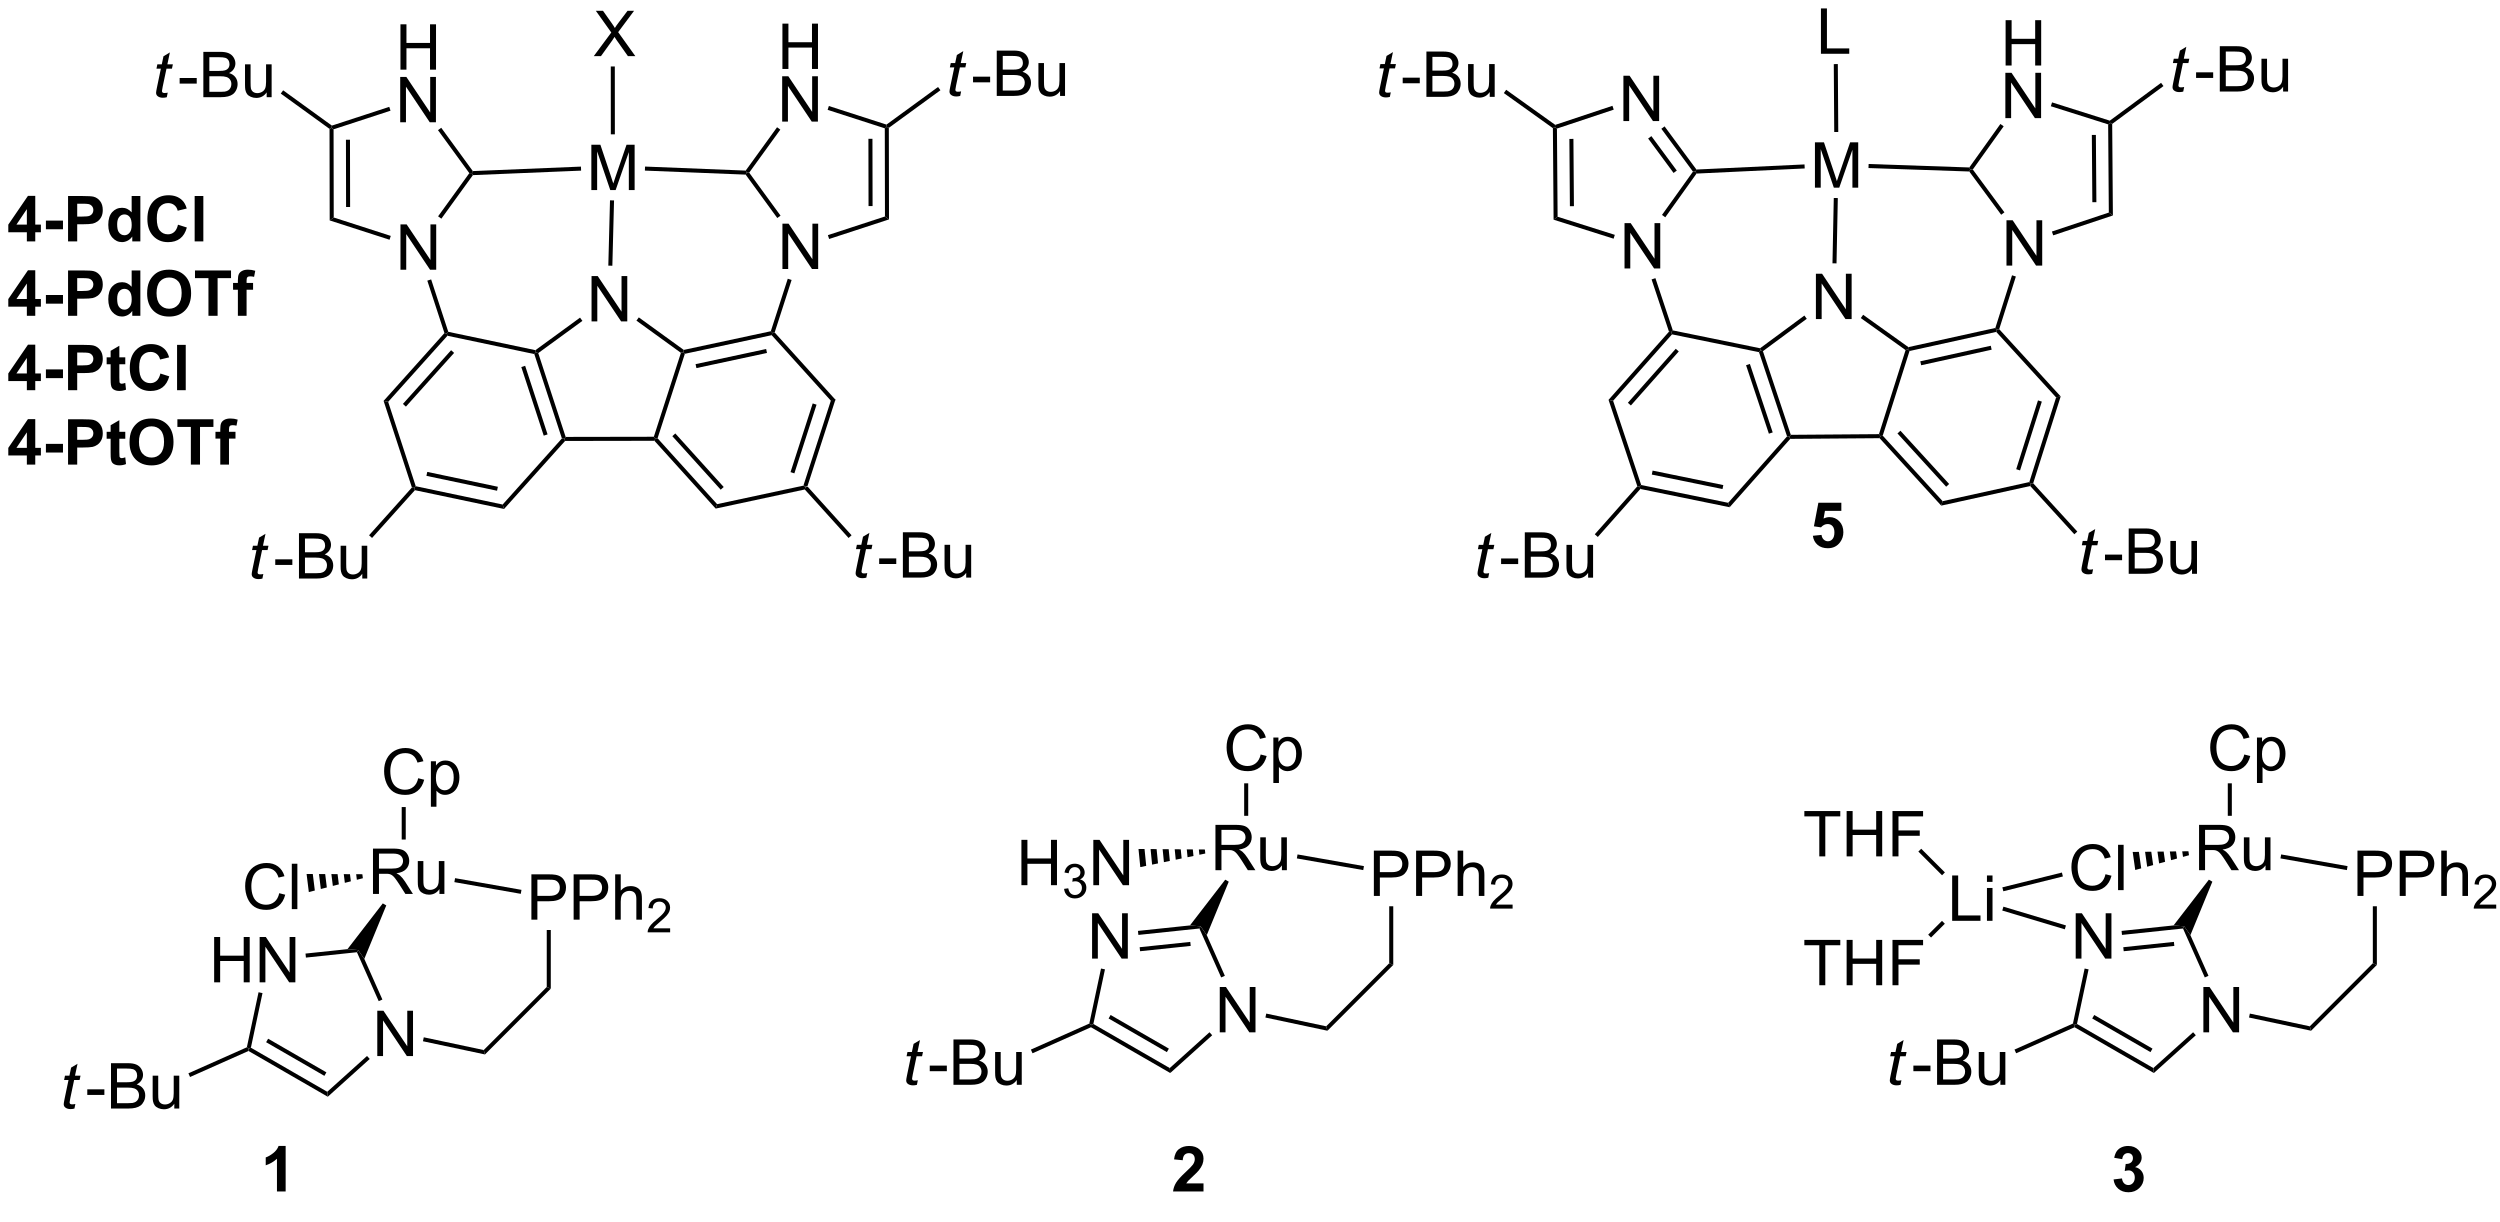 <?xml version="1.0" encoding="UTF-8"?>
<!DOCTYPE svg PUBLIC '-//W3C//DTD SVG 1.0//EN'
          'http://www.w3.org/TR/2001/REC-SVG-20010904/DTD/svg10.dtd'>
<svg stroke-dasharray="none" shape-rendering="auto" xmlns="http://www.w3.org/2000/svg" font-family="'Dialog'" text-rendering="auto" width="90" fill-opacity="1" color-interpolation="auto" color-rendering="auto" preserveAspectRatio="xMidYMid meet" font-size="12px" viewBox="0 0 90 44" fill="black" xmlns:xlink="http://www.w3.org/1999/xlink" stroke="black" image-rendering="auto" stroke-miterlimit="10" stroke-linecap="square" stroke-linejoin="miter" font-style="normal" stroke-width="1" height="44" stroke-dashoffset="0" font-weight="normal" stroke-opacity="1"
><!--Generated by the Batik Graphics2D SVG Generator--><defs id="genericDefs"
  /><g
  ><defs id="defs1"
    ><clipPath clipPathUnits="userSpaceOnUse" id="clipPath1"
      ><path d="M0.785 1.583 L326.037 1.583 L326.037 157.395 L0.785 157.395 L0.785 1.583 Z"
      /></clipPath
      ><clipPath clipPathUnits="userSpaceOnUse" id="clipPath2"
      ><path d="M58.178 70.086 L58.178 221.567 L374.385 221.567 L374.385 70.086 Z"
      /></clipPath
    ></defs
    ><g transform="scale(0.277,0.277) translate(-0.785,-1.583) matrix(1.029,0,0,1.029,-59.056,-70.508)"
    ><path d="M160.133 131.48 L159.845 131.542 L159.648 131.323 L163.094 120.652 L163.67 120.528 ZM158.484 129.846 L161.286 121.17 L160.8 121.013 L157.999 129.689 Z" stroke="none" clip-path="url(#clipPath2)"
    /></g
    ><g transform="matrix(0.285,0,0,0.285,-16.559,-19.948)"
    ><path d="M163.67 120.528 L163.094 120.652 L155.575 112.332 L155.666 112.052 L155.954 111.99 Z" stroke="none" clip-path="url(#clipPath2)"
    /></g
    ><g transform="matrix(0.285,0,0,0.285,-16.559,-19.948)"
    ><path d="M155.468 111.833 L155.666 112.052 L155.575 112.332 L144.61 114.683 L144.413 114.465 L144.47 114.192 ZM154.877 114.078 L145.963 115.99 L146.07 116.489 L154.984 114.577 Z" stroke="none" clip-path="url(#clipPath2)"
    /></g
    ><g transform="matrix(0.285,0,0,0.285,-16.559,-19.948)"
    ><path d="M144.113 114.563 L144.413 114.465 L144.61 114.683 L141.164 125.355 L140.876 125.416 L140.69 125.162 Z" stroke="none" clip-path="url(#clipPath2)"
    /></g
    ><g transform="matrix(0.285,0,0,0.285,-16.559,-19.948)"
    ><path d="M140.763 125.672 L140.876 125.416 L141.164 125.355 L148.683 133.675 L148.502 134.236 ZM143.026 125.086 L149.138 131.85 L149.517 131.508 L143.404 124.744 Z" stroke="none" clip-path="url(#clipPath2)"
    /></g
    ><g transform="matrix(0.285,0,0,0.285,-16.559,-19.948)"
    ><path d="M148.502 134.236 L148.683 133.675 L159.648 131.323 L159.845 131.542 L159.755 131.822 Z" stroke="none" clip-path="url(#clipPath2)"
    /></g
    ><g transform="matrix(0.285,0,0,0.285,-16.559,-19.948)"
    ><path d="M132.824 110.592 L132.824 104.865 L133.603 104.865 L136.611 109.36 L136.611 104.865 L137.337 104.865 L137.337 110.592 L136.559 110.592 L133.551 106.092 L133.551 110.592 L132.824 110.592 Z" stroke="none" clip-path="url(#clipPath2)"
    /></g
    ><g transform="matrix(0.285,0,0,0.285,-16.559,-19.948)"
    ><path d="M144.47 114.192 L144.413 114.465 L144.113 114.563 L138.494 110.496 L138.793 110.083 Z" stroke="none" clip-path="url(#clipPath2)"
    /></g
    ><g transform="matrix(0.285,0,0,0.285,-16.559,-19.948)"
    ><path d="M131.37 110.114 L131.671 110.526 L126.091 114.595 L125.791 114.498 L125.733 114.225 Z" stroke="none" clip-path="url(#clipPath2)"
    /></g
    ><g transform="matrix(0.285,0,0,0.285,-16.559,-19.948)"
    ><path d="M125.595 114.718 L125.791 114.498 L126.091 114.595 L129.552 125.182 L129.368 125.437 L129.079 125.377 ZM123.951 116.358 L126.784 125.023 L127.269 124.865 L124.436 116.2 Z" stroke="none" clip-path="url(#clipPath2)"
    /></g
    ><g transform="matrix(0.285,0,0,0.285,-16.559,-19.948)"
    ><path d="M129.482 125.692 L129.368 125.437 L129.552 125.182 L140.69 125.162 L140.876 125.416 L140.763 125.672 Z" stroke="none" clip-path="url(#clipPath2)"
    /></g
    ><g transform="matrix(0.285,0,0,0.285,-16.559,-19.948)"
    ><path d="M125.733 114.225 L125.791 114.498 L125.595 114.718 L114.621 112.406 L114.53 112.126 L114.727 111.907 Z" stroke="none" clip-path="url(#clipPath2)"
    /></g
    ><g transform="matrix(0.285,0,0,0.285,-16.559,-19.948)"
    ><path d="M114.242 112.065 L114.53 112.126 L114.621 112.406 L107.133 120.753 L106.556 120.632 ZM115.083 114.229 L108.995 121.015 L109.375 121.356 L115.463 114.57 Z" stroke="none" clip-path="url(#clipPath2)"
    /></g
    ><g transform="matrix(0.285,0,0,0.285,-16.559,-19.948)"
    ><path d="M106.556 120.632 L107.133 120.753 L110.618 131.412 L110.421 131.631 L110.132 131.571 Z" stroke="none" clip-path="url(#clipPath2)"
    /></g
    ><g transform="matrix(0.285,0,0,0.285,-16.559,-19.948)"
    ><path d="M110.512 131.911 L110.421 131.631 L110.618 131.412 L121.591 133.724 L121.774 134.284 ZM111.966 130.101 L120.886 131.98 L120.992 131.481 L112.071 129.601 Z" stroke="none" clip-path="url(#clipPath2)"
    /></g
    ><g transform="matrix(0.285,0,0,0.285,-16.559,-19.948)"
    ><path d="M121.774 134.284 L121.591 133.724 L129.079 125.377 L129.368 125.437 L129.482 125.692 Z" stroke="none" clip-path="url(#clipPath2)"
    /></g
    ><g transform="matrix(0.285,0,0,0.285,-16.559,-19.948)"
    ><path d="M156.936 103.975 L156.936 98.248 L157.715 98.248 L160.723 102.743 L160.723 98.248 L161.45 98.248 L161.45 103.975 L160.671 103.975 L157.663 99.475 L157.663 103.975 L156.936 103.975 Z" stroke="none" clip-path="url(#clipPath2)"
    /></g
    ><g transform="matrix(0.285,0,0,0.285,-16.559,-19.948)"
    ><path d="M155.954 111.99 L155.666 112.052 L155.468 111.833 L157.61 105.2 L158.095 105.357 Z" stroke="none" clip-path="url(#clipPath2)"
    /></g
    ><g transform="matrix(0.285,0,0,0.285,-16.559,-19.948)"
    ><path d="M108.688 104.062 L108.688 98.335 L109.467 98.335 L112.475 102.83 L112.475 98.335 L113.201 98.335 L113.201 104.062 L112.422 104.062 L109.415 99.562 L109.415 104.062 L108.688 104.062 Z" stroke="none" clip-path="url(#clipPath2)"
    /></g
    ><g transform="matrix(0.285,0,0,0.285,-16.559,-19.948)"
    ><path d="M114.727 111.907 L114.53 112.126 L114.242 112.065 L112.077 105.445 L112.562 105.287 Z" stroke="none" clip-path="url(#clipPath2)"
    /></g
    ><g transform="matrix(0.285,0,0,0.285,-16.559,-19.948)"
    ><path d="M156.934 78.703 L156.934 72.977 L157.692 72.977 L157.692 75.328 L160.668 75.328 L160.668 72.977 L161.426 72.977 L161.426 78.703 L160.668 78.703 L160.668 76.003 L157.692 76.003 L157.692 78.703 L156.934 78.703 Z" stroke="none" clip-path="url(#clipPath2)"
    /></g
    ><g transform="matrix(0.285,0,0,0.285,-16.559,-19.948)"
    ><path d="M156.903 85.353 L156.903 79.627 L157.681 79.627 L160.689 84.122 L160.689 79.627 L161.416 79.627 L161.416 85.353 L160.637 85.353 L157.629 80.853 L157.629 85.353 L156.903 85.353 Z" stroke="none" clip-path="url(#clipPath2)"
    /></g
    ><g transform="matrix(0.285,0,0,0.285,-16.559,-19.948)"
    ><path d="M162.835 100.18 L162.677 99.695 L169.886 97.339 L170.397 97.708 Z" stroke="none" clip-path="url(#clipPath2)"
    /></g
    ><g transform="matrix(0.285,0,0,0.285,-16.559,-19.948)"
    ><path d="M170.397 97.708 L169.886 97.339 L169.865 86.201 L170.12 86.015 L170.375 86.144 ZM168.322 96.022 L168.306 87.523 L167.796 87.524 L167.812 96.023 Z" stroke="none" clip-path="url(#clipPath2)"
    /></g
    ><g transform="matrix(0.285,0,0,0.285,-16.559,-19.948)"
    ><path d="M170.075 85.732 L170.12 86.015 L169.865 86.201 L162.644 83.869 L162.801 83.383 Z" stroke="none" clip-path="url(#clipPath2)"
    /></g
    ><g transform="matrix(0.285,0,0,0.285,-16.559,-19.948)"
    ><path d="M156.256 86.067 L156.669 86.367 L152.736 91.801 L152.421 91.801 L152.294 91.541 Z" stroke="none" clip-path="url(#clipPath2)"
    /></g
    ><g transform="matrix(0.285,0,0,0.285,-16.559,-19.948)"
    ><path d="M152.287 92.051 L152.421 91.801 L152.736 91.801 L156.697 97.232 L156.285 97.532 Z" stroke="none" clip-path="url(#clipPath2)"
    /></g
    ><g transform="matrix(0.285,0,0,0.285,-16.559,-19.948)"
    ><path d="M108.686 78.791 L108.686 73.064 L109.443 73.064 L109.443 75.416 L112.42 75.416 L112.42 73.064 L113.178 73.064 L113.178 78.791 L112.42 78.791 L112.42 76.09 L109.443 76.09 L109.443 78.791 L108.686 78.791 Z" stroke="none" clip-path="url(#clipPath2)"
    /></g
    ><g transform="matrix(0.285,0,0,0.285,-16.559,-19.948)"
    ><path d="M108.654 85.441 L108.654 79.714 L109.433 79.714 L112.441 84.209 L112.441 79.714 L113.167 79.714 L113.167 85.441 L112.389 85.441 L109.381 80.941 L109.381 85.441 L108.654 85.441 Z" stroke="none" clip-path="url(#clipPath2)"
    /></g
    ><g transform="matrix(0.285,0,0,0.285,-16.559,-19.948)"
    ><path d="M113.853 97.616 L113.44 97.317 L117.386 91.865 L117.701 91.864 L117.836 92.114 Z" stroke="none" clip-path="url(#clipPath2)"
    /></g
    ><g transform="matrix(0.285,0,0,0.285,-16.559,-19.948)"
    ><path d="M117.827 91.604 L117.701 91.864 L117.386 91.865 L113.425 86.434 L113.837 86.133 Z" stroke="none" clip-path="url(#clipPath2)"
    /></g
    ><g transform="matrix(0.285,0,0,0.285,-16.559,-19.948)"
    ><path d="M107.271 83.49 L107.43 83.975 L100.237 86.327 L99.981 86.142 L100.025 85.859 Z" stroke="none" clip-path="url(#clipPath2)"
    /></g
    ><g transform="matrix(0.285,0,0,0.285,-16.559,-19.948)"
    ><path d="M99.726 86.272 L99.981 86.142 L100.237 86.327 L100.257 97.465 L99.747 97.836 ZM101.8 87.644 L101.816 96.142 L102.326 96.141 L102.31 87.643 Z" stroke="none" clip-path="url(#clipPath2)"
    /></g
    ><g transform="matrix(0.285,0,0,0.285,-16.559,-19.948)"
    ><path d="M99.747 97.836 L100.257 97.465 L107.463 99.792 L107.306 100.277 Z" stroke="none" clip-path="url(#clipPath2)"
    /></g
    ><g transform="matrix(0.285,0,0,0.285,-16.559,-19.948)"
    ><path d="M132.799 93.999 L132.799 88.273 L133.939 88.273 L135.296 92.328 Q135.483 92.893 135.569 93.174 Q135.666 92.862 135.874 92.257 L137.244 88.273 L138.265 88.273 L138.265 93.999 L137.533 93.999 L137.533 89.205 L135.869 93.999 L135.187 93.999 L133.53 89.124 L133.53 93.999 L132.799 93.999 Z" stroke="none" clip-path="url(#clipPath2)"
    /></g
    ><g transform="matrix(0.285,0,0,0.285,-16.559,-19.948)"
    ><path d="M135.452 103.56 L134.942 103.547 L135.155 95.297 L135.665 95.31 Z" stroke="none" clip-path="url(#clipPath2)"
    /></g
    ><g transform="matrix(0.285,0,0,0.285,-16.559,-19.948)"
    ><path d="M152.294 91.541 L152.421 91.801 L152.287 92.051 L139.561 91.542 L139.581 91.032 Z" stroke="none" clip-path="url(#clipPath2)"
    /></g
    ><g transform="matrix(0.285,0,0,0.285,-16.559,-19.948)"
    ><path d="M117.836 92.114 L117.701 91.864 L117.827 91.604 L131.484 91.037 L131.505 91.546 Z" stroke="none" clip-path="url(#clipPath2)"
    /></g
    ><g transform="matrix(0.285,0,0,0.285,-16.559,-19.948)"
    ><path d="M91.364 142.498 L91.247 143.078 Q90.992 143.143 90.755 143.143 Q90.333 143.143 90.083 142.935 Q89.896 142.779 89.896 142.511 Q89.896 142.373 89.997 141.88 L90.5 139.471 L89.942 139.471 L90.055 138.925 L90.614 138.925 L90.828 137.904 L91.638 137.417 L91.32 138.925 L92.015 138.925 L91.898 139.471 L91.208 139.471 L90.726 141.763 Q90.638 142.201 90.638 142.287 Q90.638 142.412 90.708 142.479 Q90.781 142.544 90.945 142.544 Q91.18 142.544 91.364 142.498 Z" stroke="none" clip-path="url(#clipPath2)"
    /></g
    ><g transform="matrix(0.285,0,0,0.285,-16.559,-19.948)"
    ><path d="M92.871 141.354 L92.871 140.646 L95.03 140.646 L95.03 141.354 L92.871 141.354 ZM95.866 143.073 L95.866 137.346 L98.014 137.346 Q98.67 137.346 99.066 137.521 Q99.465 137.693 99.689 138.055 Q99.913 138.417 99.913 138.81 Q99.913 139.177 99.712 139.503 Q99.514 139.826 99.113 140.026 Q99.631 140.177 99.91 140.544 Q100.191 140.912 100.191 141.412 Q100.191 141.815 100.019 142.162 Q99.85 142.505 99.6 142.693 Q99.35 142.88 98.972 142.977 Q98.597 143.073 98.051 143.073 L95.866 143.073 ZM96.624 139.753 L97.863 139.753 Q98.366 139.753 98.584 139.685 Q98.874 139.599 99.019 139.401 Q99.168 139.201 99.168 138.901 Q99.168 138.615 99.03 138.399 Q98.894 138.183 98.639 138.102 Q98.386 138.021 97.769 138.021 L96.624 138.021 L96.624 139.753 ZM96.624 142.396 L98.051 142.396 Q98.418 142.396 98.566 142.37 Q98.827 142.323 99.001 142.214 Q99.178 142.104 99.29 141.896 Q99.405 141.685 99.405 141.412 Q99.405 141.091 99.241 140.857 Q99.077 140.62 98.785 140.524 Q98.496 140.427 97.949 140.427 L96.624 140.427 L96.624 142.396 ZM103.863 143.073 L103.863 142.464 Q103.379 143.167 102.545 143.167 Q102.178 143.167 101.861 143.026 Q101.543 142.886 101.386 142.672 Q101.233 142.458 101.17 142.151 Q101.129 141.943 101.129 141.495 L101.129 138.925 L101.832 138.925 L101.832 141.224 Q101.832 141.776 101.874 141.966 Q101.941 142.245 102.155 142.404 Q102.371 142.56 102.686 142.56 Q103.004 142.56 103.28 142.399 Q103.558 142.237 103.673 141.958 Q103.788 141.677 103.788 141.146 L103.788 138.925 L104.491 138.925 L104.491 143.073 L103.863 143.073 Z" stroke="none" clip-path="url(#clipPath2)"
    /></g
    ><g transform="matrix(0.285,0,0,0.285,-16.559,-19.948)"
    ><path d="M110.132 131.571 L110.421 131.631 L110.512 131.911 L105.099 137.945 L104.719 137.605 Z" stroke="none" clip-path="url(#clipPath2)"
    /></g
    ><g transform="matrix(0.285,0,0,0.285,-16.559,-19.948)"
    ><path d="M167.649 142.38 L167.532 142.961 Q167.277 143.026 167.04 143.026 Q166.618 143.026 166.368 142.818 Q166.18 142.661 166.18 142.393 Q166.18 142.255 166.282 141.763 L166.784 139.354 L166.227 139.354 L166.339 138.807 L166.899 138.807 L167.113 137.786 L167.922 137.299 L167.605 138.807 L168.3 138.807 L168.183 139.354 L167.493 139.354 L167.011 141.646 Q166.922 142.083 166.922 142.169 Q166.922 142.294 166.993 142.362 Q167.066 142.427 167.23 142.427 Q167.464 142.427 167.649 142.38 Z" stroke="none" clip-path="url(#clipPath2)"
    /></g
    ><g transform="matrix(0.285,0,0,0.285,-16.559,-19.948)"
    ><path d="M169.155 141.237 L169.155 140.529 L171.314 140.529 L171.314 141.237 L169.155 141.237 ZM172.15 142.956 L172.15 137.229 L174.299 137.229 Q174.955 137.229 175.351 137.404 Q175.749 137.575 175.973 137.937 Q176.197 138.299 176.197 138.693 Q176.197 139.06 175.997 139.385 Q175.799 139.708 175.398 139.909 Q175.916 140.06 176.195 140.427 Q176.476 140.794 176.476 141.294 Q176.476 141.698 176.304 142.044 Q176.135 142.388 175.885 142.575 Q175.635 142.763 175.257 142.859 Q174.882 142.956 174.335 142.956 L172.15 142.956 ZM172.908 139.635 L174.148 139.635 Q174.65 139.635 174.869 139.568 Q175.158 139.482 175.304 139.284 Q175.452 139.083 175.452 138.784 Q175.452 138.497 175.314 138.281 Q175.179 138.065 174.924 137.984 Q174.671 137.904 174.054 137.904 L172.908 137.904 L172.908 139.635 ZM172.908 142.279 L174.335 142.279 Q174.702 142.279 174.851 142.252 Q175.111 142.206 175.286 142.096 Q175.463 141.987 175.575 141.779 Q175.689 141.568 175.689 141.294 Q175.689 140.974 175.525 140.739 Q175.361 140.502 175.07 140.406 Q174.78 140.31 174.234 140.31 L172.908 140.31 L172.908 142.279 ZM180.148 142.956 L180.148 142.346 Q179.663 143.049 178.83 143.049 Q178.463 143.049 178.145 142.909 Q177.827 142.768 177.671 142.555 Q177.518 142.341 177.455 142.034 Q177.413 141.825 177.413 141.377 L177.413 138.807 L178.116 138.807 L178.116 141.107 Q178.116 141.659 178.158 141.849 Q178.226 142.127 178.439 142.286 Q178.655 142.443 178.971 142.443 Q179.288 142.443 179.564 142.281 Q179.843 142.12 179.958 141.841 Q180.072 141.56 180.072 141.029 L180.072 138.807 L180.775 138.807 L180.775 142.956 L180.148 142.956 Z" stroke="none" clip-path="url(#clipPath2)"
    /></g
    ><g transform="matrix(0.285,0,0,0.285,-16.559,-19.948)"
    ><path d="M159.755 131.822 L159.845 131.542 L160.133 131.48 L165.669 137.606 L165.291 137.948 Z" stroke="none" clip-path="url(#clipPath2)"
    /></g
    ><g transform="matrix(0.285,0,0,0.285,-16.559,-19.948)"
    ><path d="M133.104 77.083 L135.317 74.098 L133.364 71.356 L134.268 71.356 L135.307 72.825 Q135.63 73.281 135.768 73.528 Q135.958 73.215 136.221 72.874 L137.372 71.356 L138.197 71.356 L136.185 74.054 L138.354 77.083 L137.416 77.083 L135.974 75.038 Q135.854 74.864 135.724 74.656 Q135.533 74.968 135.45 75.085 L134.013 77.083 L133.104 77.083 Z" stroke="none" clip-path="url(#clipPath2)"
    /></g
    ><g transform="matrix(0.285,0,0,0.285,-16.559,-19.948)"
    ><path d="M135.769 86.961 L135.259 86.961 L135.253 78.387 L135.763 78.386 Z" stroke="none" clip-path="url(#clipPath2)"
    /></g
    ><g transform="matrix(0.285,0,0,0.285,-16.559,-19.948)"
    ><path d="M314.925 131.039 L314.637 131.103 L314.438 130.886 L317.822 120.194 L318.398 120.067 ZM313.266 129.414 L316.017 120.723 L315.531 120.569 L312.78 129.26 Z" stroke="none" clip-path="url(#clipPath2)"
    /></g
    ><g transform="matrix(0.285,0,0,0.285,-16.559,-19.948)"
    ><path d="M318.398 120.067 L317.822 120.194 L310.256 111.918 L310.345 111.637 L310.632 111.573 Z" stroke="none" clip-path="url(#clipPath2)"
    /></g
    ><g transform="matrix(0.285,0,0,0.285,-16.559,-19.948)"
    ><path d="M310.146 111.419 L310.345 111.637 L310.256 111.918 L299.305 114.332 L299.106 114.115 L299.162 113.841 ZM309.568 113.668 L300.665 115.631 L300.775 116.13 L309.678 114.166 Z" stroke="none" clip-path="url(#clipPath2)"
    /></g
    ><g transform="matrix(0.285,0,0,0.285,-16.559,-19.948)"
    ><path d="M298.807 114.215 L299.106 114.115 L299.305 114.332 L295.921 125.024 L295.633 125.087 L295.445 124.833 Z" stroke="none" clip-path="url(#clipPath2)"
    /></g
    ><g transform="matrix(0.285,0,0,0.285,-16.559,-19.948)"
    ><path d="M295.521 125.343 L295.633 125.087 L295.921 125.024 L303.487 133.3 L303.309 133.862 ZM297.78 124.744 L303.932 131.473 L304.308 131.128 L298.157 124.4 Z" stroke="none" clip-path="url(#clipPath2)"
    /></g
    ><g transform="matrix(0.285,0,0,0.285,-16.559,-19.948)"
    ><path d="M303.309 133.862 L303.487 133.3 L314.438 130.886 L314.637 131.103 L314.548 131.384 Z" stroke="none" clip-path="url(#clipPath2)"
    /></g
    ><g transform="matrix(0.285,0,0,0.285,-16.559,-19.948)"
    ><path d="M287.479 110.296 L287.479 104.57 L288.257 104.57 L291.265 109.064 L291.265 104.57 L291.992 104.57 L291.992 110.296 L291.213 110.296 L288.205 105.796 L288.205 110.296 L287.479 110.296 Z" stroke="none" clip-path="url(#clipPath2)"
    /></g
    ><g transform="matrix(0.285,0,0,0.285,-16.559,-19.948)"
    ><path d="M299.162 113.841 L299.106 114.115 L298.807 114.215 L293.15 110.17 L293.447 109.755 Z" stroke="none" clip-path="url(#clipPath2)"
    /></g
    ><g transform="matrix(0.285,0,0,0.285,-16.559,-19.948)"
    ><path d="M286.023 109.851 L286.326 110.261 L280.786 114.351 L280.485 114.256 L280.425 113.984 Z" stroke="none" clip-path="url(#clipPath2)"
    /></g
    ><g transform="matrix(0.285,0,0,0.285,-16.559,-19.948)"
    ><path d="M280.29 114.477 L280.485 114.256 L280.786 114.351 L284.308 124.918 L284.125 125.174 L283.836 125.115 ZM278.656 116.127 L281.539 124.775 L282.023 124.614 L279.14 115.965 Z" stroke="none" clip-path="url(#clipPath2)"
    /></g
    ><g transform="matrix(0.285,0,0,0.285,-16.559,-19.948)"
    ><path d="M284.24 125.429 L284.125 125.174 L284.308 124.918 L295.445 124.833 L295.633 125.087 L295.521 125.343 Z" stroke="none" clip-path="url(#clipPath2)"
    /></g
    ><g transform="matrix(0.285,0,0,0.285,-16.559,-19.948)"
    ><path d="M280.425 113.984 L280.485 114.256 L280.29 114.477 L269.303 112.228 L269.21 111.949 L269.406 111.729 Z" stroke="none" clip-path="url(#clipPath2)"
    /></g
    ><g transform="matrix(0.285,0,0,0.285,-16.559,-19.948)"
    ><path d="M268.921 111.89 L269.21 111.949 L269.303 112.228 L261.863 120.619 L261.286 120.501 ZM269.776 114.049 L263.727 120.87 L264.109 121.209 L270.157 114.388 Z" stroke="none" clip-path="url(#clipPath2)"
    /></g
    ><g transform="matrix(0.285,0,0,0.285,-16.559,-19.948)"
    ><path d="M261.286 120.501 L261.863 120.619 L265.409 131.257 L265.214 131.478 L264.925 131.419 Z" stroke="none" clip-path="url(#clipPath2)"
    /></g
    ><g transform="matrix(0.285,0,0,0.285,-16.559,-19.948)"
    ><path d="M265.307 131.757 L265.214 131.478 L265.409 131.257 L276.396 133.506 L276.582 134.065 ZM266.75 129.938 L275.681 131.766 L275.784 131.266 L266.852 129.438 Z" stroke="none" clip-path="url(#clipPath2)"
    /></g
    ><g transform="matrix(0.285,0,0,0.285,-16.559,-19.948)"
    ><path d="M276.582 134.065 L276.396 133.506 L283.836 125.115 L284.125 125.174 L284.24 125.429 Z" stroke="none" clip-path="url(#clipPath2)"
    /></g
    ><g transform="matrix(0.285,0,0,0.285,-16.559,-19.948)"
    ><path d="M311.552 103.54 L311.552 97.813 L312.331 97.813 L315.339 102.308 L315.339 97.813 L316.065 97.813 L316.065 103.54 L315.287 103.54 L312.279 99.04 L312.279 103.54 L311.552 103.54 Z" stroke="none" clip-path="url(#clipPath2)"
    /></g
    ><g transform="matrix(0.285,0,0,0.285,-16.559,-19.948)"
    ><path d="M310.632 111.573 L310.345 111.637 L310.146 111.419 L312.252 104.767 L312.738 104.921 Z" stroke="none" clip-path="url(#clipPath2)"
    /></g
    ><g transform="matrix(0.285,0,0,0.285,-16.559,-19.948)"
    ><path d="M263.305 103.906 L263.305 98.179 L264.084 98.179 L267.092 102.674 L267.092 98.179 L267.818 98.179 L267.818 103.906 L267.04 103.906 L264.032 99.406 L264.032 103.906 L263.305 103.906 Z" stroke="none" clip-path="url(#clipPath2)"
    /></g
    ><g transform="matrix(0.285,0,0,0.285,-16.559,-19.948)"
    ><path d="M269.406 111.729 L269.21 111.949 L268.921 111.89 L266.722 105.29 L267.206 105.129 Z" stroke="none" clip-path="url(#clipPath2)"
    /></g
    ><g transform="matrix(0.285,0,0,0.285,-16.559,-19.948)"
    ><path d="M311.442 78.269 L311.442 72.542 L312.2 72.542 L312.2 74.894 L315.177 74.894 L315.177 72.542 L315.935 72.542 L315.935 78.269 L315.177 78.269 L315.177 75.569 L312.2 75.569 L312.2 78.269 L311.442 78.269 Z" stroke="none" clip-path="url(#clipPath2)"
    /></g
    ><g transform="matrix(0.285,0,0,0.285,-16.559,-19.948)"
    ><path d="M311.411 84.919 L311.411 79.192 L312.19 79.192 L315.197 83.687 L315.197 79.192 L315.924 79.192 L315.924 84.919 L315.145 84.919 L312.138 80.419 L312.138 84.919 L311.411 84.919 Z" stroke="none" clip-path="url(#clipPath2)"
    /></g
    ><g transform="matrix(0.285,0,0,0.285,-16.559,-19.948)"
    ><path d="M317.452 99.722 L317.291 99.238 L324.479 96.842 L324.993 97.209 Z" stroke="none" clip-path="url(#clipPath2)"
    /></g
    ><g transform="matrix(0.285,0,0,0.285,-16.559,-19.948)"
    ><path d="M324.993 97.209 L324.479 96.842 L324.395 85.704 L324.649 85.517 L324.905 85.645 ZM322.908 95.534 L322.844 87.036 L322.334 87.04 L322.398 95.538 Z" stroke="none" clip-path="url(#clipPath2)"
    /></g
    ><g transform="matrix(0.285,0,0,0.285,-16.559,-19.948)"
    ><path d="M324.602 85.235 L324.649 85.517 L324.395 85.704 L317.154 83.412 L317.308 82.926 Z" stroke="none" clip-path="url(#clipPath2)"
    /></g
    ><g transform="matrix(0.285,0,0,0.285,-16.559,-19.948)"
    ><path d="M310.782 85.653 L311.197 85.95 L307.298 91.403 L306.983 91.406 L306.855 91.146 Z" stroke="none" clip-path="url(#clipPath2)"
    /></g
    ><g transform="matrix(0.285,0,0,0.285,-16.559,-19.948)"
    ><path d="M306.851 91.656 L306.983 91.406 L307.298 91.403 L311.293 96.815 L310.882 97.118 Z" stroke="none" clip-path="url(#clipPath2)"
    /></g
    ><g transform="matrix(0.285,0,0,0.285,-16.559,-19.948)"
    ><path d="M263.164 85.285 L263.164 79.558 L263.943 79.558 L266.95 84.053 L266.95 79.558 L267.677 79.558 L267.677 85.285 L266.898 85.285 L263.89 80.785 L263.89 85.285 L263.164 85.285 Z" stroke="none" clip-path="url(#clipPath2)"
    /></g
    ><g transform="matrix(0.285,0,0,0.285,-16.559,-19.948)"
    ><path d="M268.452 97.44 L268.037 97.143 L271.949 91.671 L272.265 91.669 L272.4 91.918 Z" stroke="none" clip-path="url(#clipPath2)"
    /></g
    ><g transform="matrix(0.285,0,0,0.285,-16.559,-19.948)"
    ><path d="M272.389 91.408 L272.265 91.669 L271.949 91.671 L267.955 86.26 L268.365 85.957 ZM269.909 91.537 L266.699 87.187 L266.288 87.49 L269.499 91.84 Z" stroke="none" clip-path="url(#clipPath2)"
    /></g
    ><g transform="matrix(0.285,0,0,0.285,-16.559,-19.948)"
    ><path d="M261.779 83.358 L261.941 83.842 L254.768 86.233 L254.512 86.049 L254.554 85.766 Z" stroke="none" clip-path="url(#clipPath2)"
    /></g
    ><g transform="matrix(0.285,0,0,0.285,-16.559,-19.948)"
    ><path d="M254.257 86.181 L254.512 86.049 L254.768 86.233 L254.852 97.37 L254.345 97.745 ZM256.339 87.541 L256.404 96.039 L256.914 96.035 L256.849 87.537 Z" stroke="none" clip-path="url(#clipPath2)"
    /></g
    ><g transform="matrix(0.285,0,0,0.285,-16.559,-19.948)"
    ><path d="M254.345 97.745 L254.852 97.37 L262.078 99.658 L261.924 100.144 Z" stroke="none" clip-path="url(#clipPath2)"
    /></g
    ><g transform="matrix(0.285,0,0,0.285,-16.559,-19.948)"
    ><path d="M287.357 93.702 L287.357 87.975 L288.498 87.975 L289.855 92.03 Q290.042 92.595 290.128 92.876 Q290.224 92.564 290.433 91.959 L291.803 87.975 L292.823 87.975 L292.823 93.702 L292.091 93.702 L292.091 88.907 L290.428 93.702 L289.745 93.702 L288.089 88.827 L288.089 93.702 L287.357 93.702 Z" stroke="none" clip-path="url(#clipPath2)"
    /></g
    ><g transform="matrix(0.285,0,0,0.285,-16.559,-19.948)"
    ><path d="M290.082 103.263 L289.572 103.253 L289.737 95 L290.247 95.011 Z" stroke="none" clip-path="url(#clipPath2)"
    /></g
    ><g transform="matrix(0.285,0,0,0.285,-16.559,-19.948)"
    ><path d="M306.855 91.146 L306.983 91.406 L306.851 91.656 L294.121 91.22 L294.139 90.71 Z" stroke="none" clip-path="url(#clipPath2)"
    /></g
    ><g transform="matrix(0.285,0,0,0.285,-16.559,-19.948)"
    ><path d="M272.4 91.918 L272.265 91.669 L272.389 91.408 L286.041 90.762 L286.065 91.272 Z" stroke="none" clip-path="url(#clipPath2)"
    /></g
    ><g transform="matrix(0.285,0,0,0.285,-16.559,-19.948)"
    ><path d="M246.207 142.388 L246.09 142.969 Q245.835 143.034 245.598 143.034 Q245.176 143.034 244.926 142.826 Q244.738 142.669 244.738 142.401 Q244.738 142.263 244.84 141.771 L245.342 139.362 L244.785 139.362 L244.897 138.815 L245.457 138.815 L245.671 137.794 L246.48 137.307 L246.163 138.815 L246.858 138.815 L246.741 139.362 L246.051 139.362 L245.569 141.654 Q245.48 142.091 245.48 142.177 Q245.48 142.302 245.551 142.37 Q245.624 142.435 245.788 142.435 Q246.022 142.435 246.207 142.388 Z" stroke="none" clip-path="url(#clipPath2)"
    /></g
    ><g transform="matrix(0.285,0,0,0.285,-16.559,-19.948)"
    ><path d="M247.714 141.245 L247.714 140.536 L249.872 140.536 L249.872 141.245 L247.714 141.245 ZM250.708 142.964 L250.708 137.237 L252.857 137.237 Q253.513 137.237 253.909 137.411 Q254.307 137.583 254.531 137.945 Q254.755 138.307 254.755 138.701 Q254.755 139.068 254.555 139.393 Q254.357 139.716 253.956 139.917 Q254.474 140.068 254.753 140.435 Q255.034 140.802 255.034 141.302 Q255.034 141.706 254.862 142.052 Q254.693 142.396 254.443 142.583 Q254.193 142.771 253.815 142.867 Q253.44 142.964 252.893 142.964 L250.708 142.964 ZM251.466 139.643 L252.706 139.643 Q253.208 139.643 253.427 139.576 Q253.716 139.49 253.862 139.292 Q254.01 139.091 254.01 138.792 Q254.01 138.505 253.872 138.289 Q253.737 138.073 253.482 137.992 Q253.229 137.911 252.612 137.911 L251.466 137.911 L251.466 139.643 ZM251.466 142.286 L252.893 142.286 Q253.26 142.286 253.409 142.261 Q253.669 142.214 253.844 142.104 Q254.021 141.995 254.133 141.786 Q254.247 141.576 254.247 141.302 Q254.247 140.982 254.083 140.748 Q253.919 140.511 253.628 140.414 Q253.339 140.318 252.792 140.318 L251.466 140.318 L251.466 142.286 ZM258.706 142.964 L258.706 142.354 Q258.221 143.057 257.388 143.057 Q257.021 143.057 256.703 142.917 Q256.385 142.776 256.229 142.562 Q256.075 142.349 256.013 142.042 Q255.971 141.833 255.971 141.386 L255.971 138.815 L256.674 138.815 L256.674 141.115 Q256.674 141.667 256.716 141.857 Q256.784 142.136 256.997 142.294 Q257.214 142.451 257.529 142.451 Q257.846 142.451 258.122 142.289 Q258.401 142.128 258.516 141.849 Q258.63 141.568 258.63 141.036 L258.63 138.815 L259.333 138.815 L259.333 142.964 L258.706 142.964 Z" stroke="none" clip-path="url(#clipPath2)"
    /></g
    ><g transform="matrix(0.285,0,0,0.285,-16.559,-19.948)"
    ><path d="M264.925 131.419 L265.214 131.478 L265.307 131.757 L259.931 137.82 L259.549 137.481 Z" stroke="none" clip-path="url(#clipPath2)"
    /></g
    ><g transform="matrix(0.285,0,0,0.285,-16.559,-19.948)"
    ><path d="M322.49 141.896 L322.373 142.477 Q322.118 142.542 321.88 142.542 Q321.459 142.542 321.209 142.334 Q321.021 142.178 321.021 141.909 Q321.021 141.771 321.123 141.279 L321.625 138.87 L321.068 138.87 L321.18 138.323 L321.74 138.323 L321.953 137.303 L322.763 136.816 L322.446 138.323 L323.141 138.323 L323.024 138.87 L322.334 138.87 L321.852 141.162 Q321.763 141.599 321.763 141.685 Q321.763 141.81 321.834 141.878 Q321.906 141.943 322.071 141.943 Q322.305 141.943 322.49 141.896 Z" stroke="none" clip-path="url(#clipPath2)"
    /></g
    ><g transform="matrix(0.285,0,0,0.285,-16.559,-19.948)"
    ><path d="M323.996 140.753 L323.996 140.045 L326.155 140.045 L326.155 140.753 L323.996 140.753 ZM326.991 142.472 L326.991 136.745 L329.139 136.745 Q329.796 136.745 330.192 136.92 Q330.59 137.092 330.814 137.454 Q331.038 137.816 331.038 138.209 Q331.038 138.576 330.837 138.901 Q330.639 139.224 330.238 139.425 Q330.757 139.576 331.035 139.943 Q331.317 140.31 331.317 140.81 Q331.317 141.214 331.145 141.56 Q330.976 141.904 330.726 142.092 Q330.476 142.279 330.098 142.375 Q329.723 142.472 329.176 142.472 L326.991 142.472 ZM327.749 139.151 L328.988 139.151 Q329.491 139.151 329.71 139.084 Q329.999 138.998 330.145 138.8 Q330.293 138.599 330.293 138.3 Q330.293 138.013 330.155 137.797 Q330.02 137.581 329.764 137.5 Q329.512 137.42 328.895 137.42 L327.749 137.42 L327.749 139.151 ZM327.749 141.795 L329.176 141.795 Q329.543 141.795 329.692 141.769 Q329.952 141.722 330.127 141.612 Q330.304 141.503 330.416 141.295 Q330.53 141.084 330.53 140.81 Q330.53 140.49 330.366 140.256 Q330.202 140.019 329.91 139.922 Q329.621 139.826 329.074 139.826 L327.749 139.826 L327.749 141.795 ZM334.988 142.472 L334.988 141.862 Q334.504 142.566 333.671 142.566 Q333.304 142.566 332.986 142.425 Q332.668 142.284 332.512 142.071 Q332.358 141.857 332.296 141.55 Q332.254 141.342 332.254 140.894 L332.254 138.323 L332.957 138.323 L332.957 140.623 Q332.957 141.175 332.999 141.365 Q333.067 141.644 333.28 141.803 Q333.496 141.959 333.811 141.959 Q334.129 141.959 334.405 141.797 Q334.684 141.636 334.798 141.357 Q334.913 141.076 334.913 140.545 L334.913 138.323 L335.616 138.323 L335.616 142.472 L334.988 142.472 Z" stroke="none" clip-path="url(#clipPath2)"
    /></g
    ><g transform="matrix(0.285,0,0,0.285,-16.559,-19.948)"
    ><path d="M314.548 131.384 L314.637 131.103 L314.925 131.039 L320.498 137.136 L320.122 137.48 Z" stroke="none" clip-path="url(#clipPath2)"
    /></g
    ><g transform="matrix(0.285,0,0,0.285,-16.559,-19.948)"
    ><path d="M288.114 76.785 L288.114 71.058 L288.872 71.058 L288.872 76.108 L291.692 76.108 L291.692 76.785 L288.114 76.785 Z" stroke="none" clip-path="url(#clipPath2)"
    /></g
    ><g transform="matrix(0.285,0,0,0.285,-16.559,-19.948)"
    ><path d="M290.304 86.662 L289.794 86.665 L289.738 78.091 L290.248 78.087 Z" stroke="none" clip-path="url(#clipPath2)"
    /></g
    ><g transform="matrix(0.285,0,0,0.285,-16.559,-19.948)"
    ><path d="M179.506 81.533 L179.389 82.114 Q179.134 82.179 178.897 82.179 Q178.475 82.179 178.225 81.97 Q178.037 81.814 178.037 81.546 Q178.037 81.408 178.139 80.916 L178.642 78.507 L178.084 78.507 L178.196 77.96 L178.756 77.96 L178.97 76.939 L179.78 76.452 L179.462 77.96 L180.157 77.96 L180.04 78.507 L179.35 78.507 L178.868 80.799 Q178.78 81.236 178.78 81.322 Q178.78 81.447 178.85 81.515 Q178.923 81.58 179.087 81.58 Q179.321 81.58 179.506 81.533 Z" stroke="none" clip-path="url(#clipPath2)"
    /></g
    ><g transform="matrix(0.285,0,0,0.285,-16.559,-19.948)"
    ><path d="M181.012 80.39 L181.012 79.681 L183.171 79.681 L183.171 80.39 L181.012 80.39 ZM184.007 82.108 L184.007 76.382 L186.156 76.382 Q186.812 76.382 187.208 76.556 Q187.606 76.728 187.83 77.09 Q188.054 77.452 188.054 77.845 Q188.054 78.213 187.854 78.538 Q187.656 78.861 187.255 79.061 Q187.773 79.213 188.052 79.58 Q188.333 79.947 188.333 80.447 Q188.333 80.851 188.161 81.197 Q187.992 81.541 187.742 81.728 Q187.492 81.916 187.114 82.012 Q186.739 82.108 186.192 82.108 L184.007 82.108 ZM184.765 78.788 L186.005 78.788 Q186.507 78.788 186.726 78.72 Q187.015 78.634 187.161 78.436 Q187.309 78.236 187.309 77.936 Q187.309 77.65 187.171 77.434 Q187.036 77.218 186.781 77.137 Q186.528 77.056 185.911 77.056 L184.765 77.056 L184.765 78.788 ZM184.765 81.431 L186.192 81.431 Q186.559 81.431 186.708 81.405 Q186.968 81.358 187.143 81.249 Q187.32 81.14 187.432 80.931 Q187.546 80.72 187.546 80.447 Q187.546 80.127 187.382 79.892 Q187.218 79.655 186.927 79.559 Q186.637 79.463 186.091 79.463 L184.765 79.463 L184.765 81.431 ZM192.005 82.108 L192.005 81.499 Q191.52 82.202 190.687 82.202 Q190.32 82.202 190.002 82.061 Q189.684 81.921 189.528 81.707 Q189.375 81.494 189.312 81.186 Q189.27 80.978 189.27 80.53 L189.27 77.96 L189.973 77.96 L189.973 80.259 Q189.973 80.811 190.015 81.002 Q190.083 81.28 190.296 81.439 Q190.512 81.595 190.828 81.595 Q191.145 81.595 191.421 81.434 Q191.7 81.272 191.815 80.994 Q191.929 80.713 191.929 80.181 L191.929 77.96 L192.632 77.96 L192.632 82.108 L192.005 82.108 Z" stroke="none" clip-path="url(#clipPath2)"
    /></g
    ><g transform="matrix(0.285,0,0,0.285,-16.559,-19.948)"
    ><path d="M170.375 86.144 L170.12 86.015 L170.075 85.732 L176.591 80.98 L176.892 81.392 Z" stroke="none" clip-path="url(#clipPath2)"
    /></g
    ><g transform="matrix(0.285,0,0,0.285,-16.559,-19.948)"
    ><path d="M79.287 81.694 L79.17 82.274 Q78.915 82.34 78.678 82.34 Q78.256 82.34 78.006 82.131 Q77.818 81.975 77.818 81.707 Q77.818 81.569 77.92 81.076 L78.422 78.668 L77.865 78.668 L77.977 78.121 L78.537 78.121 L78.751 77.1 L79.56 76.613 L79.243 78.121 L79.938 78.121 L79.821 78.668 L79.131 78.668 L78.649 80.959 Q78.56 81.397 78.56 81.483 Q78.56 81.608 78.631 81.675 Q78.704 81.741 78.868 81.741 Q79.102 81.741 79.287 81.694 Z" stroke="none" clip-path="url(#clipPath2)"
    /></g
    ><g transform="matrix(0.285,0,0,0.285,-16.559,-19.948)"
    ><path d="M80.793 80.55 L80.793 79.842 L82.952 79.842 L82.952 80.55 L80.793 80.55 ZM83.788 82.269 L83.788 76.543 L85.937 76.543 Q86.593 76.543 86.989 76.717 Q87.387 76.889 87.611 77.251 Q87.835 77.613 87.835 78.006 Q87.835 78.373 87.635 78.699 Q87.437 79.022 87.036 79.222 Q87.554 79.373 87.833 79.741 Q88.114 80.108 88.114 80.608 Q88.114 81.011 87.942 81.358 Q87.773 81.701 87.523 81.889 Q87.273 82.076 86.895 82.173 Q86.52 82.269 85.973 82.269 L83.788 82.269 ZM84.546 78.949 L85.786 78.949 Q86.288 78.949 86.507 78.881 Q86.796 78.795 86.942 78.597 Q87.09 78.397 87.09 78.097 Q87.09 77.811 86.952 77.595 Q86.817 77.379 86.562 77.298 Q86.309 77.217 85.692 77.217 L84.546 77.217 L84.546 78.949 ZM84.546 81.592 L85.973 81.592 Q86.34 81.592 86.489 81.566 Q86.749 81.519 86.924 81.41 Q87.101 81.3 87.213 81.092 Q87.327 80.881 87.327 80.608 Q87.327 80.287 87.163 80.053 Q86.999 79.816 86.708 79.72 Q86.418 79.623 85.872 79.623 L84.546 79.623 L84.546 81.592 ZM91.786 82.269 L91.786 81.66 Q91.301 82.363 90.468 82.363 Q90.101 82.363 89.783 82.222 Q89.465 82.082 89.309 81.868 Q89.156 81.655 89.093 81.347 Q89.051 81.139 89.051 80.691 L89.051 78.121 L89.754 78.121 L89.754 80.42 Q89.754 80.972 89.796 81.162 Q89.864 81.441 90.077 81.6 Q90.293 81.756 90.609 81.756 Q90.926 81.756 91.202 81.595 Q91.481 81.433 91.596 81.155 Q91.71 80.873 91.71 80.342 L91.71 78.121 L92.413 78.121 L92.413 82.269 L91.786 82.269 Z" stroke="none" clip-path="url(#clipPath2)"
    /></g
    ><g transform="matrix(0.285,0,0,0.285,-16.559,-19.948)"
    ><path d="M100.025 85.859 L99.981 86.142 L99.726 86.272 L93.568 81.815 L93.867 81.402 Z" stroke="none" clip-path="url(#clipPath2)"
    /></g
    ><g transform="matrix(0.285,0,0,0.285,-16.559,-19.948)"
    ><path d="M333.995 80.982 L333.878 81.562 Q333.623 81.627 333.386 81.627 Q332.964 81.627 332.714 81.419 Q332.526 81.263 332.526 80.995 Q332.526 80.857 332.628 80.364 L333.131 77.956 L332.573 77.956 L332.685 77.409 L333.245 77.409 L333.459 76.388 L334.269 75.901 L333.951 77.409 L334.646 77.409 L334.529 77.956 L333.839 77.956 L333.357 80.247 Q333.269 80.685 333.269 80.771 Q333.269 80.896 333.339 80.963 Q333.412 81.028 333.576 81.028 Q333.81 81.028 333.995 80.982 Z" stroke="none" clip-path="url(#clipPath2)"
    /></g
    ><g transform="matrix(0.285,0,0,0.285,-16.559,-19.948)"
    ><path d="M335.502 79.838 L335.502 79.13 L337.661 79.13 L337.661 79.838 L335.502 79.838 ZM338.497 81.557 L338.497 75.831 L340.645 75.831 Q341.301 75.831 341.697 76.005 Q342.096 76.177 342.32 76.539 Q342.543 76.901 342.543 77.294 Q342.543 77.661 342.343 77.987 Q342.145 78.31 341.744 78.51 Q342.262 78.661 342.541 79.028 Q342.822 79.396 342.822 79.896 Q342.822 80.299 342.65 80.646 Q342.481 80.989 342.231 81.177 Q341.981 81.364 341.603 81.461 Q341.228 81.557 340.682 81.557 L338.497 81.557 ZM339.254 78.237 L340.494 78.237 Q340.997 78.237 341.215 78.169 Q341.504 78.083 341.65 77.885 Q341.799 77.685 341.799 77.385 Q341.799 77.099 341.661 76.883 Q341.525 76.666 341.27 76.586 Q341.017 76.505 340.4 76.505 L339.254 76.505 L339.254 78.237 ZM339.254 80.88 L340.682 80.88 Q341.049 80.88 341.197 80.854 Q341.458 80.807 341.632 80.698 Q341.809 80.588 341.921 80.38 Q342.036 80.169 342.036 79.896 Q342.036 79.575 341.872 79.341 Q341.708 79.104 341.416 79.008 Q341.127 78.911 340.58 78.911 L339.254 78.911 L339.254 80.88 ZM346.494 81.557 L346.494 80.948 Q346.01 81.651 345.176 81.651 Q344.809 81.651 344.491 81.51 Q344.174 81.37 344.017 81.156 Q343.864 80.942 343.801 80.635 Q343.76 80.427 343.76 79.979 L343.76 77.409 L344.463 77.409 L344.463 79.708 Q344.463 80.26 344.504 80.45 Q344.572 80.729 344.786 80.888 Q345.002 81.044 345.317 81.044 Q345.635 81.044 345.911 80.883 Q346.189 80.721 346.304 80.442 Q346.418 80.161 346.418 79.63 L346.418 77.409 L347.122 77.409 L347.122 81.557 L346.494 81.557 Z" stroke="none" clip-path="url(#clipPath2)"
    /></g
    ><g transform="matrix(0.285,0,0,0.285,-16.559,-19.948)"
    ><path d="M324.905 85.645 L324.649 85.517 L324.602 85.235 L331.079 80.454 L331.382 80.864 Z" stroke="none" clip-path="url(#clipPath2)"
    /></g
    ><g transform="matrix(0.285,0,0,0.285,-16.559,-19.948)"
    ><path d="M233.779 81.655 L233.661 82.236 Q233.406 82.301 233.169 82.301 Q232.747 82.301 232.497 82.093 Q232.31 81.936 232.31 81.668 Q232.31 81.53 232.411 81.038 L232.914 78.629 L232.357 78.629 L232.469 78.082 L233.029 78.082 L233.242 77.061 L234.052 76.574 L233.734 78.082 L234.43 78.082 L234.312 78.629 L233.622 78.629 L233.141 80.921 Q233.052 81.358 233.052 81.444 Q233.052 81.569 233.122 81.637 Q233.195 81.702 233.359 81.702 Q233.594 81.702 233.779 81.655 Z" stroke="none" clip-path="url(#clipPath2)"
    /></g
    ><g transform="matrix(0.285,0,0,0.285,-16.559,-19.948)"
    ><path d="M235.285 80.512 L235.285 79.803 L237.444 79.803 L237.444 80.512 L235.285 80.512 ZM238.28 82.231 L238.28 76.504 L240.428 76.504 Q241.085 76.504 241.48 76.678 Q241.879 76.85 242.103 77.212 Q242.327 77.574 242.327 77.968 Q242.327 78.335 242.126 78.66 Q241.928 78.983 241.527 79.184 Q242.046 79.335 242.324 79.702 Q242.605 80.069 242.605 80.569 Q242.605 80.973 242.434 81.319 Q242.264 81.663 242.014 81.85 Q241.764 82.038 241.387 82.134 Q241.012 82.231 240.465 82.231 L238.28 82.231 ZM239.038 78.91 L240.277 78.91 Q240.78 78.91 240.999 78.843 Q241.288 78.757 241.434 78.559 Q241.582 78.358 241.582 78.059 Q241.582 77.772 241.444 77.556 Q241.309 77.34 241.053 77.259 Q240.801 77.178 240.184 77.178 L239.038 77.178 L239.038 78.91 ZM239.038 81.553 L240.465 81.553 Q240.832 81.553 240.98 81.528 Q241.241 81.481 241.415 81.371 Q241.592 81.262 241.704 81.053 Q241.819 80.843 241.819 80.569 Q241.819 80.249 241.655 80.014 Q241.491 79.778 241.199 79.681 Q240.91 79.585 240.363 79.585 L239.038 79.585 L239.038 81.553 ZM246.277 82.231 L246.277 81.621 Q245.793 82.324 244.96 82.324 Q244.592 82.324 244.275 82.184 Q243.957 82.043 243.801 81.83 Q243.647 81.616 243.585 81.309 Q243.543 81.1 243.543 80.653 L243.543 78.082 L244.246 78.082 L244.246 80.382 Q244.246 80.934 244.288 81.124 Q244.355 81.403 244.569 81.561 Q244.785 81.718 245.1 81.718 Q245.418 81.718 245.694 81.556 Q245.973 81.395 246.087 81.116 Q246.202 80.835 246.202 80.303 L246.202 78.082 L246.905 78.082 L246.905 82.231 L246.277 82.231 Z" stroke="none" clip-path="url(#clipPath2)"
    /></g
    ><g transform="matrix(0.285,0,0,0.285,-16.559,-19.948)"
    ><path d="M254.554 85.766 L254.512 86.049 L254.257 86.181 L248.06 81.75 L248.357 81.335 Z" stroke="none" clip-path="url(#clipPath2)"
    /></g
    ><g transform="matrix(0.285,0,0,0.285,-16.559,-19.948)"
    ><path d="M287.095 137.671 L288.189 137.559 Q288.236 137.929 288.465 138.148 Q288.697 138.364 288.996 138.364 Q289.34 138.364 289.577 138.085 Q289.817 137.804 289.817 137.242 Q289.817 136.715 289.58 136.452 Q289.345 136.187 288.965 136.187 Q288.494 136.187 288.119 136.606 L287.228 136.476 L287.791 133.497 L290.692 133.497 L290.692 134.523 L288.621 134.523 L288.45 135.497 Q288.817 135.312 289.2 135.312 Q289.931 135.312 290.439 135.843 Q290.947 136.374 290.947 137.223 Q290.947 137.929 290.536 138.484 Q289.978 139.244 288.986 139.244 Q288.192 139.244 287.692 138.817 Q287.192 138.39 287.095 137.671 Z" stroke="none" clip-path="url(#clipPath2)"
    /></g
    ><g transform="matrix(0.285,0,0,0.285,-16.559,-19.948)"
    ><path d="M105.215 182.91 L105.215 177.183 L107.754 177.183 Q108.519 177.183 108.918 177.337 Q109.316 177.491 109.553 177.881 Q109.793 178.272 109.793 178.746 Q109.793 179.355 109.397 179.775 Q109.004 180.191 108.178 180.303 Q108.48 180.449 108.636 180.59 Q108.967 180.894 109.264 181.35 L110.261 182.91 L109.308 182.91 L108.55 181.717 Q108.217 181.202 108.001 180.928 Q107.787 180.655 107.618 180.545 Q107.449 180.436 107.272 180.394 Q107.144 180.366 106.85 180.366 L105.972 180.366 L105.972 182.91 L105.215 182.91 ZM105.972 179.709 L107.6 179.709 Q108.121 179.709 108.412 179.603 Q108.707 179.496 108.858 179.259 Q109.011 179.022 109.011 178.746 Q109.011 178.34 108.715 178.079 Q108.42 177.816 107.785 177.816 L105.972 177.816 L105.972 179.709 ZM113.609 182.91 L113.609 182.301 Q113.125 183.004 112.291 183.004 Q111.924 183.004 111.606 182.863 Q111.289 182.722 111.133 182.509 Q110.979 182.295 110.916 181.988 Q110.875 181.78 110.875 181.332 L110.875 178.762 L111.578 178.762 L111.578 181.061 Q111.578 181.613 111.62 181.803 Q111.687 182.082 111.901 182.241 Q112.117 182.397 112.432 182.397 Q112.75 182.397 113.026 182.236 Q113.305 182.074 113.419 181.795 Q113.534 181.514 113.534 180.983 L113.534 178.762 L114.237 178.762 L114.237 182.91 L113.609 182.91 Z" stroke="none" clip-path="url(#clipPath2)"
    /></g
    ><g transform="matrix(0.285,0,0,0.285,-16.559,-19.948)"
    ><path d="M110.926 168.295 L111.684 168.485 Q111.447 169.42 110.827 169.912 Q110.207 170.402 109.314 170.402 Q108.387 170.402 107.806 170.024 Q107.228 169.646 106.924 168.933 Q106.621 168.217 106.621 167.396 Q106.621 166.5 106.963 165.837 Q107.306 165.17 107.937 164.823 Q108.567 164.477 109.325 164.477 Q110.184 164.477 110.77 164.915 Q111.356 165.352 111.588 166.146 L110.84 166.321 Q110.642 165.696 110.262 165.412 Q109.885 165.125 109.309 165.125 Q108.65 165.125 108.205 165.443 Q107.762 165.758 107.582 166.292 Q107.403 166.826 107.403 167.391 Q107.403 168.123 107.616 168.667 Q107.83 169.212 108.278 169.482 Q108.728 169.75 109.252 169.75 Q109.887 169.75 110.327 169.383 Q110.77 169.016 110.926 168.295 ZM112.529 171.894 L112.529 166.154 L113.17 166.154 L113.17 166.693 Q113.396 166.375 113.68 166.219 Q113.967 166.06 114.373 166.06 Q114.904 166.06 115.31 166.334 Q115.717 166.607 115.922 167.105 Q116.131 167.602 116.131 168.196 Q116.131 168.834 115.901 169.344 Q115.672 169.852 115.237 170.125 Q114.802 170.396 114.321 170.396 Q113.969 170.396 113.691 170.248 Q113.412 170.1 113.232 169.873 L113.232 171.894 L112.529 171.894 ZM113.165 168.25 Q113.165 169.053 113.487 169.435 Q113.813 169.818 114.274 169.818 Q114.743 169.818 115.076 169.422 Q115.412 169.024 115.412 168.193 Q115.412 167.399 115.084 167.006 Q114.758 166.61 114.305 166.61 Q113.857 166.61 113.511 167.032 Q113.165 167.451 113.165 168.25 Z" stroke="none" clip-path="url(#clipPath2)"
    /></g
    ><g transform="matrix(0.285,0,0,0.285,-16.559,-19.948)"
    ><path d="M109.353 176.04 L108.843 176.04 L108.843 171.936 L109.353 171.936 Z" stroke="none" clip-path="url(#clipPath2)"
    /></g
    ><g transform="matrix(0.285,0,0,0.285,-16.559,-19.948)"
    ><path d="M106.453 184.106 L106.895 184.361 L104.119 191.116 L103.344 190.002 L101.991 189.887 Z" stroke="none" clip-path="url(#clipPath2)"
    /></g
    ><g transform="matrix(0.285,0,0,0.285,-16.559,-19.948)"
    ><path d="M85.152 194.08 L85.152 188.353 L85.91 188.353 L85.91 190.705 L88.886 190.705 L88.886 188.353 L89.644 188.353 L89.644 194.08 L88.886 194.08 L88.886 191.379 L85.91 191.379 L85.91 194.08 L85.152 194.08 ZM90.898 194.08 L90.898 188.353 L91.677 188.353 L94.685 192.848 L94.685 188.353 L95.411 188.353 L95.411 194.08 L94.633 194.08 L91.625 189.58 L91.625 194.08 L90.898 194.08 Z" stroke="none" clip-path="url(#clipPath2)"
    /></g
    ><g transform="matrix(0.285,0,0,0.285,-16.559,-19.948)"
    ><path d="M105.759 203.391 L105.759 197.664 L106.538 197.664 L109.546 202.159 L109.546 197.664 L110.272 197.664 L110.272 203.391 L109.494 203.391 L106.486 198.891 L106.486 203.391 L105.759 203.391 Z" stroke="none" clip-path="url(#clipPath2)"
    /></g
    ><g transform="matrix(0.285,0,0,0.285,-16.559,-19.948)"
    ><path d="M101.991 189.887 L103.344 190.002 L103.186 190.275 L96.744 190.952 L96.691 190.445 Z" stroke="none" clip-path="url(#clipPath2)"
    /></g
    ><g transform="matrix(0.285,0,0,0.285,-16.559,-19.948)"
    ><path d="M90.76 195.331 L91.26 195.437 L89.793 202.334 L89.505 202.462 L89.283 202.282 Z" stroke="none" clip-path="url(#clipPath2)"
    /></g
    ><g transform="matrix(0.285,0,0,0.285,-16.559,-19.948)"
    ><path d="M89.49 202.748 L89.505 202.462 L89.793 202.334 L99.439 207.903 L99.505 208.53 ZM91.717 201.641 L99.077 205.891 L99.332 205.449 L91.972 201.2 Z" stroke="none" clip-path="url(#clipPath2)"
    /></g
    ><g transform="matrix(0.285,0,0,0.285,-16.559,-19.948)"
    ><path d="M99.505 208.53 L99.439 207.903 L104.463 203.379 L104.804 203.758 Z" stroke="none" clip-path="url(#clipPath2)"
    /></g
    ><g transform="matrix(0.285,0,0,0.285,-16.559,-19.948)"
    ><path d="M106.404 196.249 L105.938 196.456 L103.186 190.275 L103.344 190.002 L104.119 191.116 Z" stroke="none" clip-path="url(#clipPath2)"
    /></g
    ><g transform="matrix(0.285,0,0,0.285,-16.559,-19.948)"
    ><path d="M67.621 209.442 L67.503 210.023 Q67.248 210.088 67.011 210.088 Q66.589 210.088 66.339 209.88 Q66.152 209.724 66.152 209.456 Q66.152 209.317 66.253 208.825 L66.756 206.416 L66.199 206.416 L66.311 205.87 L66.871 205.87 L67.084 204.849 L67.894 204.362 L67.576 205.87 L68.272 205.87 L68.154 206.416 L67.464 206.416 L66.983 208.708 Q66.894 209.146 66.894 209.232 Q66.894 209.357 66.964 209.424 Q67.037 209.489 67.201 209.489 Q67.436 209.489 67.621 209.442 Z" stroke="none" clip-path="url(#clipPath2)"
    /></g
    ><g transform="matrix(0.285,0,0,0.285,-16.559,-19.948)"
    ><path d="M69.127 208.299 L69.127 207.591 L71.286 207.591 L71.286 208.299 L69.127 208.299 ZM72.122 210.018 L72.122 204.291 L74.27 204.291 Q74.927 204.291 75.322 204.466 Q75.721 204.638 75.945 205 Q76.169 205.362 76.169 205.755 Q76.169 206.122 75.968 206.448 Q75.77 206.771 75.369 206.971 Q75.888 207.122 76.166 207.489 Q76.447 207.857 76.447 208.357 Q76.447 208.76 76.276 209.107 Q76.106 209.45 75.856 209.638 Q75.606 209.825 75.229 209.922 Q74.854 210.018 74.307 210.018 L72.122 210.018 ZM72.88 206.698 L74.119 206.698 Q74.622 206.698 74.841 206.63 Q75.13 206.544 75.276 206.346 Q75.424 206.146 75.424 205.846 Q75.424 205.56 75.286 205.344 Q75.151 205.127 74.895 205.047 Q74.643 204.966 74.026 204.966 L72.88 204.966 L72.88 206.698 ZM72.88 209.341 L74.307 209.341 Q74.674 209.341 74.822 209.315 Q75.083 209.268 75.257 209.159 Q75.434 209.049 75.546 208.841 Q75.661 208.63 75.661 208.357 Q75.661 208.036 75.497 207.802 Q75.333 207.565 75.041 207.469 Q74.752 207.372 74.205 207.372 L72.88 207.372 L72.88 209.341 ZM80.119 210.018 L80.119 209.409 Q79.635 210.112 78.802 210.112 Q78.434 210.112 78.117 209.971 Q77.799 209.831 77.643 209.617 Q77.489 209.403 77.427 209.096 Q77.385 208.888 77.385 208.44 L77.385 205.87 L78.088 205.87 L78.088 208.169 Q78.088 208.721 78.13 208.911 Q78.197 209.19 78.411 209.349 Q78.627 209.505 78.942 209.505 Q79.26 209.505 79.536 209.344 Q79.815 209.182 79.929 208.903 Q80.044 208.622 80.044 208.091 L80.044 205.87 L80.747 205.87 L80.747 210.018 L80.119 210.018 Z" stroke="none" clip-path="url(#clipPath2)"
    /></g
    ><g transform="matrix(0.285,0,0,0.285,-16.559,-19.948)"
    ><path d="M89.283 202.282 L89.505 202.462 L89.49 202.748 L82.108 206.035 L81.9 205.569 Z" stroke="none" clip-path="url(#clipPath2)"
    /></g
    ><g transform="matrix(0.285,0,0,0.285,-16.559,-19.948)"
    ><path d="M111.526 201.52 L111.632 201.021 L119.2 202.63 L119.364 203.187 Z" stroke="none" clip-path="url(#clipPath2)"
    /></g
    ><g transform="matrix(0.285,0,0,0.285,-16.559,-19.948)"
    ><path d="M119.364 203.187 L119.2 202.63 L127.165 194.665 L127.675 194.876 Z" stroke="none" clip-path="url(#clipPath2)"
    /></g
    ><g transform="matrix(0.285,0,0,0.285,-16.559,-19.948)"
    ><path d="M125.225 186.162 L125.225 180.435 L127.386 180.435 Q127.956 180.435 128.256 180.49 Q128.678 180.56 128.962 180.758 Q129.248 180.953 129.422 181.31 Q129.597 181.664 129.597 182.091 Q129.597 182.821 129.131 183.328 Q128.667 183.834 127.451 183.834 L125.982 183.834 L125.982 186.162 L125.225 186.162 ZM125.982 183.157 L127.464 183.157 Q128.198 183.157 128.506 182.883 Q128.816 182.61 128.816 182.115 Q128.816 181.756 128.633 181.5 Q128.451 181.243 128.154 181.162 Q127.964 181.11 127.448 181.11 L125.982 181.11 L125.982 183.157 ZM130.56 186.162 L130.56 180.435 L132.722 180.435 Q133.292 180.435 133.592 180.49 Q134.013 180.56 134.297 180.758 Q134.584 180.953 134.758 181.31 Q134.933 181.664 134.933 182.091 Q134.933 182.821 134.467 183.328 Q134.003 183.834 132.787 183.834 L131.318 183.834 L131.318 186.162 L130.56 186.162 ZM131.318 183.157 L132.8 183.157 Q133.534 183.157 133.842 182.883 Q134.152 182.61 134.152 182.115 Q134.152 181.756 133.969 181.5 Q133.787 181.243 133.49 181.162 Q133.3 181.11 132.784 181.11 L131.318 181.11 L131.318 183.157 ZM135.808 186.162 L135.808 180.435 L136.511 180.435 L136.511 182.49 Q137.003 181.92 137.753 181.92 Q138.214 181.92 138.553 182.102 Q138.894 182.282 139.04 182.602 Q139.185 182.922 139.185 183.532 L139.185 186.162 L138.482 186.162 L138.482 183.532 Q138.482 183.006 138.253 182.766 Q138.027 182.524 137.607 182.524 Q137.295 182.524 137.019 182.688 Q136.745 182.849 136.628 183.128 Q136.511 183.404 136.511 183.891 L136.511 186.162 L135.808 186.162 Z" stroke="none" clip-path="url(#clipPath2)"
    /></g
    ><g transform="matrix(0.285,0,0,0.285,-16.559,-19.948)"
    ><path d="M142.75 187.254 L142.75 187.762 L139.91 187.762 Q139.904 187.57 139.972 187.395 Q140.08 187.106 140.318 186.824 Q140.559 186.543 141.01 186.174 Q141.709 185.6 141.955 185.264 Q142.201 184.928 142.201 184.629 Q142.201 184.316 141.976 184.102 Q141.754 183.885 141.393 183.885 Q141.012 183.885 140.783 184.113 Q140.555 184.342 140.553 184.746 L140.01 184.691 Q140.066 184.084 140.43 183.768 Q140.793 183.449 141.404 183.449 Q142.023 183.449 142.383 183.793 Q142.744 184.135 142.744 184.641 Q142.744 184.899 142.638 185.149 Q142.533 185.397 142.287 185.672 Q142.043 185.947 141.475 186.428 Q141 186.826 140.865 186.969 Q140.73 187.111 140.643 187.254 L142.75 187.254 Z" stroke="none" clip-path="url(#clipPath2)"
    /></g
    ><g transform="matrix(0.285,0,0,0.285,-16.559,-19.948)"
    ><path d="M127.675 194.876 L127.165 194.665 L127.165 187.466 L127.675 187.466 Z" stroke="none" clip-path="url(#clipPath2)"
    /></g
    ><g transform="matrix(0.285,0,0,0.285,-16.559,-19.948)"
    ><path d="M123.973 182.396 L123.884 182.898 L115.496 181.421 L115.585 180.918 Z" stroke="none" clip-path="url(#clipPath2)"
    /></g
    ><g transform="matrix(0.285,0,0,0.285,-16.559,-19.948)"
    ><path d="M93.373 182.819 L94.131 183.009 Q93.894 183.944 93.275 184.436 Q92.655 184.926 91.761 184.926 Q90.834 184.926 90.254 184.548 Q89.675 184.171 89.371 183.457 Q89.069 182.741 89.069 181.921 Q89.069 181.025 89.41 180.361 Q89.754 179.694 90.384 179.347 Q91.014 179.001 91.772 179.001 Q92.631 179.001 93.217 179.439 Q93.803 179.876 94.035 180.671 L93.287 180.845 Q93.09 180.22 92.709 179.936 Q92.332 179.65 91.756 179.65 Q91.097 179.65 90.652 179.967 Q90.209 180.282 90.03 180.816 Q89.85 181.35 89.85 181.915 Q89.85 182.647 90.064 183.191 Q90.277 183.736 90.725 184.006 Q91.175 184.275 91.699 184.275 Q92.334 184.275 92.775 183.907 Q93.217 183.54 93.373 182.819 ZM94.961 184.827 L94.961 179.1 L95.664 179.1 L95.664 184.827 L94.961 184.827 Z" stroke="none" clip-path="url(#clipPath2)"
    /></g
    ><g transform="matrix(0.285,0,0,0.285,-16.559,-19.948)"
    ><path d="M103.937 180.929 L103.178 181.123 L103.091 180.419 L103.874 180.423 ZM102.42 181.317 L101.662 181.511 L101.526 180.412 L102.309 180.416 ZM100.903 181.705 L100.145 181.899 L99.96 180.405 L100.743 180.408 ZM99.386 182.093 L98.628 182.287 L98.395 180.398 L99.178 180.401 ZM97.87 182.481 L97.111 182.675 L96.829 180.39 L97.612 180.394 Z" stroke="none" clip-path="url(#clipPath2)"
    /></g
    ><g transform="matrix(0.285,0,0,0.285,-16.559,-19.948)"
    ><path d="M335.878 179.913 L335.878 174.186 L338.417 174.186 Q339.183 174.186 339.581 174.34 Q339.98 174.494 340.217 174.884 Q340.456 175.275 340.456 175.749 Q340.456 176.358 340.06 176.778 Q339.667 177.194 338.842 177.306 Q339.144 177.452 339.3 177.593 Q339.631 177.897 339.928 178.353 L340.925 179.913 L339.972 179.913 L339.214 178.72 Q338.881 178.205 338.665 177.931 Q338.451 177.658 338.282 177.548 Q338.113 177.439 337.935 177.397 Q337.808 177.369 337.514 177.369 L336.636 177.369 L336.636 179.913 L335.878 179.913 ZM336.636 176.713 L338.264 176.713 Q338.784 176.713 339.076 176.606 Q339.37 176.499 339.521 176.262 Q339.675 176.025 339.675 175.749 Q339.675 175.343 339.378 175.082 Q339.084 174.819 338.448 174.819 L336.636 174.819 L336.636 176.713 ZM344.273 179.913 L344.273 179.304 Q343.788 180.007 342.955 180.007 Q342.588 180.007 342.27 179.866 Q341.952 179.726 341.796 179.512 Q341.642 179.298 341.58 178.991 Q341.538 178.783 341.538 178.335 L341.538 175.765 L342.241 175.765 L342.241 178.064 Q342.241 178.616 342.283 178.806 Q342.351 179.085 342.564 179.244 Q342.781 179.4 343.096 179.4 Q343.413 179.4 343.689 179.238 Q343.968 179.077 344.082 178.798 Q344.197 178.517 344.197 177.986 L344.197 175.765 L344.9 175.765 L344.9 179.913 L344.273 179.913 Z" stroke="none" clip-path="url(#clipPath2)"
    /></g
    ><g transform="matrix(0.285,0,0,0.285,-16.559,-19.948)"
    ><path d="M341.59 165.298 L342.347 165.488 Q342.111 166.423 341.491 166.915 Q340.871 167.404 339.978 167.404 Q339.051 167.404 338.47 167.027 Q337.892 166.649 337.587 165.936 Q337.285 165.22 337.285 164.399 Q337.285 163.503 337.626 162.839 Q337.97 162.173 338.6 161.826 Q339.23 161.48 339.988 161.48 Q340.847 161.48 341.433 161.917 Q342.019 162.355 342.251 163.149 L341.504 163.324 Q341.306 162.699 340.926 162.415 Q340.548 162.128 339.972 162.128 Q339.314 162.128 338.868 162.446 Q338.426 162.761 338.246 163.295 Q338.066 163.829 338.066 164.394 Q338.066 165.126 338.28 165.67 Q338.493 166.214 338.941 166.485 Q339.392 166.753 339.915 166.753 Q340.551 166.753 340.991 166.386 Q341.433 166.019 341.59 165.298 ZM343.192 168.897 L343.192 163.157 L343.833 163.157 L343.833 163.696 Q344.06 163.378 344.344 163.222 Q344.63 163.063 345.036 163.063 Q345.567 163.063 345.974 163.337 Q346.38 163.61 346.586 164.108 Q346.794 164.605 346.794 165.199 Q346.794 165.837 346.565 166.347 Q346.336 166.855 345.901 167.128 Q345.466 167.399 344.984 167.399 Q344.633 167.399 344.354 167.251 Q344.075 167.102 343.896 166.876 L343.896 168.897 L343.192 168.897 ZM343.828 165.253 Q343.828 166.055 344.151 166.438 Q344.476 166.821 344.937 166.821 Q345.406 166.821 345.739 166.425 Q346.075 166.027 346.075 165.196 Q346.075 164.402 345.747 164.009 Q345.422 163.613 344.969 163.613 Q344.521 163.613 344.174 164.035 Q343.828 164.454 343.828 165.253 Z" stroke="none" clip-path="url(#clipPath2)"
    /></g
    ><g transform="matrix(0.285,0,0,0.285,-16.559,-19.948)"
    ><path d="M340.017 173.043 L339.506 173.043 L339.506 168.939 L340.017 168.939 Z" stroke="none" clip-path="url(#clipPath2)"
    /></g
    ><g transform="matrix(0.285,0,0,0.285,-16.559,-19.948)"
    ><path d="M337.117 181.109 L337.558 181.364 L334.783 188.119 L334.007 187.005 L332.655 186.89 Z" stroke="none" clip-path="url(#clipPath2)"
    /></g
    ><g transform="matrix(0.285,0,0,0.285,-16.559,-19.948)"
    ><path d="M320.296 191.083 L320.296 185.356 L321.075 185.356 L324.082 189.851 L324.082 185.356 L324.809 185.356 L324.809 191.083 L324.03 191.083 L321.023 186.583 L321.023 191.083 L320.296 191.083 Z" stroke="none" clip-path="url(#clipPath2)"
    /></g
    ><g transform="matrix(0.285,0,0,0.285,-16.559,-19.948)"
    ><path d="M336.423 200.393 L336.423 194.667 L337.201 194.667 L340.209 199.162 L340.209 194.667 L340.936 194.667 L340.936 200.393 L340.157 200.393 L337.149 195.893 L337.149 200.393 L336.423 200.393 Z" stroke="none" clip-path="url(#clipPath2)"
    /></g
    ><g transform="matrix(0.285,0,0,0.285,-16.559,-19.948)"
    ><path d="M332.655 186.89 L334.007 187.005 L333.849 187.278 L326.142 188.088 L326.089 187.581 ZM332.7 188.969 L326.305 189.641 L326.359 190.148 L332.754 189.476 Z" stroke="none" clip-path="url(#clipPath2)"
    /></g
    ><g transform="matrix(0.285,0,0,0.285,-16.559,-19.948)"
    ><path d="M321.424 192.334 L321.923 192.44 L320.457 199.337 L320.169 199.465 L319.946 199.285 Z" stroke="none" clip-path="url(#clipPath2)"
    /></g
    ><g transform="matrix(0.285,0,0,0.285,-16.559,-19.948)"
    ><path d="M320.154 199.751 L320.169 199.465 L320.457 199.337 L330.103 204.906 L330.169 205.533 ZM322.38 198.644 L329.74 202.894 L329.995 202.452 L322.636 198.202 Z" stroke="none" clip-path="url(#clipPath2)"
    /></g
    ><g transform="matrix(0.285,0,0,0.285,-16.559,-19.948)"
    ><path d="M330.169 205.533 L330.103 204.906 L335.126 200.382 L335.468 200.762 Z" stroke="none" clip-path="url(#clipPath2)"
    /></g
    ><g transform="matrix(0.285,0,0,0.285,-16.559,-19.948)"
    ><path d="M337.068 193.251 L336.601 193.459 L333.849 187.278 L334.007 187.005 L334.783 188.119 Z" stroke="none" clip-path="url(#clipPath2)"
    /></g
    ><g transform="matrix(0.285,0,0,0.285,-16.559,-19.948)"
    ><path d="M298.284 206.445 L298.167 207.026 Q297.912 207.091 297.675 207.091 Q297.253 207.091 297.003 206.883 Q296.815 206.727 296.815 206.458 Q296.815 206.32 296.917 205.828 L297.419 203.419 L296.862 203.419 L296.974 202.873 L297.534 202.873 L297.748 201.852 L298.557 201.365 L298.24 202.873 L298.935 202.873 L298.818 203.419 L298.128 203.419 L297.646 205.711 Q297.557 206.149 297.557 206.234 Q297.557 206.359 297.628 206.427 Q297.701 206.492 297.865 206.492 Q298.099 206.492 298.284 206.445 Z" stroke="none" clip-path="url(#clipPath2)"
    /></g
    ><g transform="matrix(0.285,0,0,0.285,-16.559,-19.948)"
    ><path d="M299.791 205.302 L299.791 204.594 L301.949 204.594 L301.949 205.302 L299.791 205.302 ZM302.785 207.021 L302.785 201.294 L304.934 201.294 Q305.59 201.294 305.986 201.469 Q306.384 201.641 306.608 202.003 Q306.832 202.365 306.832 202.758 Q306.832 203.125 306.632 203.451 Q306.434 203.774 306.033 203.974 Q306.551 204.125 306.83 204.492 Q307.111 204.859 307.111 205.359 Q307.111 205.763 306.939 206.109 Q306.77 206.453 306.52 206.641 Q306.27 206.828 305.892 206.924 Q305.517 207.021 304.97 207.021 L302.785 207.021 ZM303.543 203.701 L304.783 203.701 Q305.285 203.701 305.504 203.633 Q305.793 203.547 305.939 203.349 Q306.087 203.149 306.087 202.849 Q306.087 202.563 305.949 202.346 Q305.814 202.13 305.559 202.049 Q305.306 201.969 304.689 201.969 L303.543 201.969 L303.543 203.701 ZM303.543 206.344 L304.97 206.344 Q305.337 206.344 305.486 206.318 Q305.746 206.271 305.921 206.161 Q306.098 206.052 306.21 205.844 Q306.324 205.633 306.324 205.359 Q306.324 205.039 306.16 204.805 Q305.996 204.568 305.705 204.471 Q305.416 204.375 304.869 204.375 L303.543 204.375 L303.543 206.344 ZM310.783 207.021 L310.783 206.411 Q310.298 207.115 309.465 207.115 Q309.098 207.115 308.78 206.974 Q308.462 206.833 308.306 206.62 Q308.152 206.406 308.09 206.099 Q308.048 205.891 308.048 205.443 L308.048 202.873 L308.752 202.873 L308.752 205.172 Q308.752 205.724 308.793 205.914 Q308.861 206.193 309.074 206.352 Q309.291 206.508 309.606 206.508 Q309.923 206.508 310.199 206.346 Q310.478 206.185 310.593 205.906 Q310.707 205.625 310.707 205.094 L310.707 202.873 L311.41 202.873 L311.41 207.021 L310.783 207.021 Z" stroke="none" clip-path="url(#clipPath2)"
    /></g
    ><g transform="matrix(0.285,0,0,0.285,-16.559,-19.948)"
    ><path d="M319.946 199.285 L320.169 199.465 L320.154 199.751 L312.772 203.038 L312.564 202.572 Z" stroke="none" clip-path="url(#clipPath2)"
    /></g
    ><g transform="matrix(0.285,0,0,0.285,-16.559,-19.948)"
    ><path d="M342.189 198.523 L342.295 198.024 L349.863 199.633 L350.028 200.19 Z" stroke="none" clip-path="url(#clipPath2)"
    /></g
    ><g transform="matrix(0.285,0,0,0.285,-16.559,-19.948)"
    ><path d="M350.028 200.19 L349.863 199.633 L357.828 191.668 L358.338 191.879 Z" stroke="none" clip-path="url(#clipPath2)"
    /></g
    ><g transform="matrix(0.285,0,0,0.285,-16.559,-19.948)"
    ><path d="M355.888 183.165 L355.888 177.438 L358.049 177.438 Q358.62 177.438 358.919 177.493 Q359.341 177.563 359.625 177.761 Q359.911 177.956 360.086 178.313 Q360.26 178.667 360.26 179.094 Q360.26 179.824 359.794 180.331 Q359.331 180.837 358.114 180.837 L356.646 180.837 L356.646 183.165 L355.888 183.165 ZM356.646 180.16 L358.127 180.16 Q358.862 180.16 359.169 179.886 Q359.479 179.613 359.479 179.118 Q359.479 178.758 359.297 178.503 Q359.114 178.245 358.818 178.165 Q358.627 178.113 358.112 178.113 L356.646 178.113 L356.646 180.16 ZM361.224 183.165 L361.224 177.438 L363.385 177.438 Q363.956 177.438 364.255 177.493 Q364.677 177.563 364.961 177.761 Q365.247 177.956 365.422 178.313 Q365.596 178.667 365.596 179.094 Q365.596 179.824 365.13 180.331 Q364.666 180.837 363.45 180.837 L361.982 180.837 L361.982 183.165 L361.224 183.165 ZM361.982 180.16 L363.463 180.16 Q364.198 180.16 364.505 179.886 Q364.815 179.613 364.815 179.118 Q364.815 178.758 364.633 178.503 Q364.45 178.245 364.154 178.165 Q363.963 178.113 363.448 178.113 L361.982 178.113 L361.982 180.16 ZM366.471 183.165 L366.471 177.438 L367.174 177.438 L367.174 179.493 Q367.666 178.923 368.416 178.923 Q368.877 178.923 369.216 179.105 Q369.557 179.285 369.703 179.605 Q369.849 179.925 369.849 180.535 L369.849 183.165 L369.146 183.165 L369.146 180.535 Q369.146 180.008 368.916 179.769 Q368.69 179.527 368.271 179.527 Q367.958 179.527 367.682 179.691 Q367.409 179.852 367.291 180.131 Q367.174 180.407 367.174 180.894 L367.174 183.165 L366.471 183.165 Z" stroke="none" clip-path="url(#clipPath2)"
    /></g
    ><g transform="matrix(0.285,0,0,0.285,-16.559,-19.948)"
    ><path d="M373.413 184.257 L373.413 184.765 L370.574 184.765 Q370.568 184.573 370.636 184.398 Q370.743 184.109 370.982 183.827 Q371.222 183.546 371.673 183.177 Q372.372 182.603 372.618 182.267 Q372.865 181.931 372.865 181.632 Q372.865 181.32 372.64 181.105 Q372.417 180.888 372.056 180.888 Q371.675 180.888 371.447 181.116 Q371.218 181.345 371.216 181.749 L370.673 181.695 Q370.73 181.087 371.093 180.771 Q371.456 180.452 372.068 180.452 Q372.687 180.452 373.046 180.796 Q373.407 181.138 373.407 181.644 Q373.407 181.901 373.302 182.151 Q373.197 182.4 372.95 182.675 Q372.706 182.95 372.138 183.431 Q371.663 183.829 371.529 183.972 Q371.394 184.114 371.306 184.257 L373.413 184.257 Z" stroke="none" clip-path="url(#clipPath2)"
    /></g
    ><g transform="matrix(0.285,0,0,0.285,-16.559,-19.948)"
    ><path d="M358.338 191.879 L357.828 191.668 L357.828 184.469 L358.338 184.469 Z" stroke="none" clip-path="url(#clipPath2)"
    /></g
    ><g transform="matrix(0.285,0,0,0.285,-16.559,-19.948)"
    ><path d="M354.636 179.399 L354.548 179.901 L346.16 178.424 L346.248 177.921 Z" stroke="none" clip-path="url(#clipPath2)"
    /></g
    ><g transform="matrix(0.285,0,0,0.285,-16.559,-19.948)"
    ><path d="M324.059 180.421 L324.817 180.611 Q324.58 181.546 323.96 182.038 Q323.34 182.528 322.447 182.528 Q321.52 182.528 320.939 182.15 Q320.361 181.773 320.057 181.059 Q319.754 180.343 319.754 179.523 Q319.754 178.627 320.096 177.963 Q320.439 177.296 321.07 176.95 Q321.7 176.603 322.458 176.603 Q323.317 176.603 323.903 177.041 Q324.489 177.478 324.721 178.273 L323.973 178.447 Q323.775 177.822 323.395 177.538 Q323.017 177.252 322.442 177.252 Q321.783 177.252 321.338 177.57 Q320.895 177.885 320.715 178.419 Q320.536 178.952 320.536 179.518 Q320.536 180.249 320.749 180.794 Q320.963 181.338 321.411 181.609 Q321.861 181.877 322.385 181.877 Q323.02 181.877 323.46 181.51 Q323.903 181.143 324.059 180.421 ZM325.646 182.429 L325.646 176.702 L326.349 176.702 L326.349 182.429 L325.646 182.429 Z" stroke="none" clip-path="url(#clipPath2)"
    /></g
    ><g transform="matrix(0.285,0,0,0.285,-16.559,-19.948)"
    ><path d="M334.605 178.024 L333.85 178.231 L333.751 177.529 L334.533 177.519 ZM333.096 178.438 L332.342 178.645 L332.187 177.548 L332.969 177.538 ZM331.588 178.852 L330.834 179.059 L330.623 177.568 L331.405 177.558 ZM330.079 179.266 L329.325 179.473 L329.059 177.588 L329.841 177.578 ZM328.571 179.68 L327.817 179.887 L327.495 177.608 L328.277 177.598 Z" stroke="none" clip-path="url(#clipPath2)"
    /></g
    ><g transform="matrix(0.285,0,0,0.285,-16.559,-19.948)"
    ><path d="M304.691 186.306 L304.691 180.579 L305.449 180.579 L305.449 185.629 L308.269 185.629 L308.269 186.306 L304.691 186.306 ZM309.085 181.387 L309.085 180.579 L309.788 180.579 L309.788 181.387 L309.085 181.387 ZM309.085 186.306 L309.085 182.157 L309.788 182.157 L309.788 186.306 L309.085 186.306 Z" stroke="none" clip-path="url(#clipPath2)"
    /></g
    ><g transform="matrix(0.285,0,0,0.285,-16.559,-19.948)"
    ><path d="M319.065 186.892 L318.919 187.381 L311.019 185.009 L311.166 184.52 Z" stroke="none" clip-path="url(#clipPath2)"
    /></g
    ><g transform="matrix(0.285,0,0,0.285,-16.559,-19.948)"
    ><path d="M318.554 180.209 L318.677 180.705 L311.154 182.574 L311.031 182.079 Z" stroke="none" clip-path="url(#clipPath2)"
    /></g
    ><g transform="matrix(0.285,0,0,0.285,-16.559,-19.948)"
    ><path d="M287.908 178.168 L287.908 173.116 L286.02 173.116 L286.02 172.441 L290.559 172.441 L290.559 173.116 L288.666 173.116 L288.666 178.168 L287.908 178.168 ZM291.36 178.168 L291.36 172.441 L292.118 172.441 L292.118 174.793 L295.094 174.793 L295.094 172.441 L295.852 172.441 L295.852 178.168 L295.094 178.168 L295.094 175.468 L292.118 175.468 L292.118 178.168 L291.36 178.168 ZM297.153 178.168 L297.153 172.441 L301.017 172.441 L301.017 173.116 L297.91 173.116 L297.91 174.889 L300.598 174.889 L300.598 175.566 L297.91 175.566 L297.91 178.168 L297.153 178.168 Z" stroke="none" clip-path="url(#clipPath2)"
    /></g
    ><g transform="matrix(0.285,0,0,0.285,-16.559,-19.948)"
    ><path d="M303.773 180.193 L303.412 180.554 L300.42 177.562 L300.781 177.201 Z" stroke="none" clip-path="url(#clipPath2)"
    /></g
    ><g transform="matrix(0.285,0,0,0.285,-16.559,-19.948)"
    ><path d="M287.908 194.444 L287.908 189.392 L286.02 189.392 L286.02 188.717 L290.559 188.717 L290.559 189.392 L288.666 189.392 L288.666 194.444 L287.908 194.444 ZM291.36 194.444 L291.36 188.717 L292.118 188.717 L292.118 191.069 L295.094 191.069 L295.094 188.717 L295.852 188.717 L295.852 194.444 L295.094 194.444 L295.094 191.743 L292.118 191.743 L292.118 194.444 L291.36 194.444 ZM297.153 194.444 L297.153 188.717 L301.017 188.717 L301.017 189.392 L297.91 189.392 L297.91 191.165 L300.598 191.165 L300.598 191.842 L297.91 191.842 L297.91 194.444 L297.153 194.444 Z" stroke="none" clip-path="url(#clipPath2)"
    /></g
    ><g transform="matrix(0.285,0,0,0.285,-16.559,-19.948)"
    ><path d="M303.404 186.315 L303.765 186.676 L302.024 188.417 L301.663 188.057 Z" stroke="none" clip-path="url(#clipPath2)"
    /></g
    ><g transform="matrix(0.285,0,0,0.285,-16.559,-19.948)"
    ><path d="M94.183 220.496 L93.086 220.496 L93.086 216.358 Q92.485 216.92 91.667 217.191 L91.667 216.194 Q92.097 216.053 92.599 215.662 Q93.105 215.269 93.292 214.746 L94.183 214.746 L94.183 220.496 Z" stroke="none" clip-path="url(#clipPath2)"
    /></g
    ><g transform="matrix(0.285,0,0,0.285,-16.559,-19.948)"
    ><path d="M211.632 179.913 L211.632 174.186 L214.171 174.186 Q214.937 174.186 215.335 174.34 Q215.734 174.494 215.971 174.884 Q216.21 175.275 216.21 175.749 Q216.21 176.358 215.814 176.778 Q215.421 177.194 214.596 177.306 Q214.898 177.452 215.054 177.593 Q215.385 177.897 215.681 178.353 L216.679 179.913 L215.726 179.913 L214.968 178.72 Q214.635 178.205 214.418 177.931 Q214.205 177.658 214.036 177.548 Q213.866 177.439 213.689 177.397 Q213.562 177.369 213.267 177.369 L212.39 177.369 L212.39 179.913 L211.632 179.913 ZM212.39 176.713 L214.017 176.713 Q214.538 176.713 214.83 176.606 Q215.124 176.499 215.275 176.262 Q215.429 176.025 215.429 175.749 Q215.429 175.343 215.132 175.082 Q214.838 174.819 214.202 174.819 L212.39 174.819 L212.39 176.713 ZM220.026 179.913 L220.026 179.304 Q219.542 180.007 218.709 180.007 Q218.342 180.007 218.024 179.866 Q217.706 179.726 217.55 179.512 Q217.396 179.298 217.334 178.991 Q217.292 178.783 217.292 178.335 L217.292 175.765 L217.995 175.765 L217.995 178.064 Q217.995 178.616 218.037 178.806 Q218.105 179.085 218.318 179.244 Q218.534 179.4 218.85 179.4 Q219.167 179.4 219.443 179.238 Q219.722 179.077 219.836 178.798 Q219.951 178.517 219.951 177.986 L219.951 175.765 L220.654 175.765 L220.654 179.913 L220.026 179.913 Z" stroke="none" clip-path="url(#clipPath2)"
    /></g
    ><g transform="matrix(0.285,0,0,0.285,-16.559,-19.948)"
    ><path d="M217.344 165.298 L218.101 165.488 Q217.864 166.423 217.245 166.915 Q216.625 167.404 215.732 167.404 Q214.805 167.404 214.224 167.027 Q213.646 166.649 213.341 165.936 Q213.039 165.22 213.039 164.399 Q213.039 163.503 213.38 162.839 Q213.724 162.173 214.354 161.826 Q214.984 161.48 215.742 161.48 Q216.601 161.48 217.187 161.917 Q217.773 162.355 218.005 163.149 L217.258 163.324 Q217.06 162.699 216.68 162.415 Q216.302 162.128 215.726 162.128 Q215.068 162.128 214.622 162.446 Q214.18 162.761 214 163.295 Q213.82 163.829 213.82 164.394 Q213.82 165.126 214.034 165.67 Q214.247 166.214 214.695 166.485 Q215.146 166.753 215.669 166.753 Q216.305 166.753 216.745 166.386 Q217.187 166.019 217.344 165.298 ZM218.946 168.897 L218.946 163.157 L219.587 163.157 L219.587 163.696 Q219.814 163.378 220.097 163.222 Q220.384 163.063 220.79 163.063 Q221.321 163.063 221.728 163.337 Q222.134 163.61 222.34 164.108 Q222.548 164.605 222.548 165.199 Q222.548 165.837 222.319 166.347 Q222.09 166.855 221.655 167.128 Q221.22 167.399 220.738 167.399 Q220.387 167.399 220.108 167.251 Q219.829 167.102 219.65 166.876 L219.65 168.897 L218.946 168.897 ZM219.582 165.253 Q219.582 166.055 219.905 166.438 Q220.23 166.821 220.691 166.821 Q221.16 166.821 221.493 166.425 Q221.829 166.027 221.829 165.196 Q221.829 164.402 221.501 164.009 Q221.176 163.613 220.722 163.613 Q220.275 163.613 219.928 164.035 Q219.582 164.454 219.582 165.253 Z" stroke="none" clip-path="url(#clipPath2)"
    /></g
    ><g transform="matrix(0.285,0,0,0.285,-16.559,-19.948)"
    ><path d="M215.771 173.043 L215.26 173.043 L215.26 168.939 L215.771 168.939 Z" stroke="none" clip-path="url(#clipPath2)"
    /></g
    ><g transform="matrix(0.285,0,0,0.285,-16.559,-19.948)"
    ><path d="M212.871 181.109 L213.312 181.364 L210.536 188.119 L209.761 187.005 L208.409 186.89 Z" stroke="none" clip-path="url(#clipPath2)"
    /></g
    ><g transform="matrix(0.285,0,0,0.285,-16.559,-19.948)"
    ><path d="M196.05 191.083 L196.05 185.356 L196.828 185.356 L199.836 189.851 L199.836 185.356 L200.563 185.356 L200.563 191.083 L199.784 191.083 L196.776 186.583 L196.776 191.083 L196.05 191.083 Z" stroke="none" clip-path="url(#clipPath2)"
    /></g
    ><g transform="matrix(0.285,0,0,0.285,-16.559,-19.948)"
    ><path d="M212.177 200.393 L212.177 194.667 L212.955 194.667 L215.963 199.162 L215.963 194.667 L216.69 194.667 L216.69 200.393 L215.911 200.393 L212.903 195.893 L212.903 200.393 L212.177 200.393 Z" stroke="none" clip-path="url(#clipPath2)"
    /></g
    ><g transform="matrix(0.285,0,0,0.285,-16.559,-19.948)"
    ><path d="M208.409 186.89 L209.761 187.005 L209.603 187.278 L201.896 188.088 L201.843 187.581 ZM208.454 188.969 L202.059 189.641 L202.113 190.148 L208.507 189.476 Z" stroke="none" clip-path="url(#clipPath2)"
    /></g
    ><g transform="matrix(0.285,0,0,0.285,-16.559,-19.948)"
    ><path d="M197.178 192.334 L197.677 192.44 L196.211 199.337 L195.923 199.465 L195.7 199.285 Z" stroke="none" clip-path="url(#clipPath2)"
    /></g
    ><g transform="matrix(0.285,0,0,0.285,-16.559,-19.948)"
    ><path d="M195.908 199.751 L195.923 199.465 L196.211 199.337 L205.857 204.906 L205.923 205.533 ZM198.134 198.644 L205.494 202.894 L205.749 202.452 L198.389 198.202 Z" stroke="none" clip-path="url(#clipPath2)"
    /></g
    ><g transform="matrix(0.285,0,0,0.285,-16.559,-19.948)"
    ><path d="M205.923 205.533 L205.857 204.906 L210.88 200.382 L211.222 200.762 Z" stroke="none" clip-path="url(#clipPath2)"
    /></g
    ><g transform="matrix(0.285,0,0,0.285,-16.559,-19.948)"
    ><path d="M212.821 193.251 L212.355 193.459 L209.603 187.278 L209.761 187.005 L210.536 188.119 Z" stroke="none" clip-path="url(#clipPath2)"
    /></g
    ><g transform="matrix(0.285,0,0,0.285,-16.559,-19.948)"
    ><path d="M174.038 206.445 L173.921 207.026 Q173.666 207.091 173.429 207.091 Q173.007 207.091 172.757 206.883 Q172.569 206.727 172.569 206.458 Q172.569 206.32 172.671 205.828 L173.173 203.419 L172.616 203.419 L172.728 202.873 L173.288 202.873 L173.501 201.852 L174.311 201.365 L173.994 202.873 L174.689 202.873 L174.572 203.419 L173.882 203.419 L173.4 205.711 Q173.311 206.149 173.311 206.234 Q173.311 206.359 173.382 206.427 Q173.455 206.492 173.619 206.492 Q173.853 206.492 174.038 206.445 Z" stroke="none" clip-path="url(#clipPath2)"
    /></g
    ><g transform="matrix(0.285,0,0,0.285,-16.559,-19.948)"
    ><path d="M175.544 205.302 L175.544 204.594 L177.703 204.594 L177.703 205.302 L175.544 205.302 ZM178.539 207.021 L178.539 201.294 L180.688 201.294 Q181.344 201.294 181.74 201.469 Q182.138 201.641 182.362 202.003 Q182.586 202.365 182.586 202.758 Q182.586 203.125 182.386 203.451 Q182.188 203.774 181.787 203.974 Q182.305 204.125 182.583 204.492 Q182.865 204.859 182.865 205.359 Q182.865 205.763 182.693 206.109 Q182.524 206.453 182.274 206.641 Q182.024 206.828 181.646 206.924 Q181.271 207.021 180.724 207.021 L178.539 207.021 ZM179.297 203.701 L180.537 203.701 Q181.039 203.701 181.258 203.633 Q181.547 203.547 181.693 203.349 Q181.841 203.149 181.841 202.849 Q181.841 202.563 181.703 202.346 Q181.568 202.13 181.313 202.049 Q181.06 201.969 180.443 201.969 L179.297 201.969 L179.297 203.701 ZM179.297 206.344 L180.724 206.344 Q181.091 206.344 181.24 206.318 Q181.5 206.271 181.675 206.161 Q181.852 206.052 181.964 205.844 Q182.078 205.633 182.078 205.359 Q182.078 205.039 181.914 204.805 Q181.75 204.568 181.458 204.471 Q181.169 204.375 180.623 204.375 L179.297 204.375 L179.297 206.344 ZM186.537 207.021 L186.537 206.411 Q186.052 207.115 185.219 207.115 Q184.852 207.115 184.534 206.974 Q184.216 206.833 184.06 206.62 Q183.906 206.406 183.844 206.099 Q183.802 205.891 183.802 205.443 L183.802 202.873 L184.505 202.873 L184.505 205.172 Q184.505 205.724 184.547 205.914 Q184.615 206.193 184.828 206.352 Q185.044 206.508 185.359 206.508 Q185.677 206.508 185.953 206.346 Q186.232 206.185 186.346 205.906 Q186.461 205.625 186.461 205.094 L186.461 202.873 L187.164 202.873 L187.164 207.021 L186.537 207.021 Z" stroke="none" clip-path="url(#clipPath2)"
    /></g
    ><g transform="matrix(0.285,0,0,0.285,-16.559,-19.948)"
    ><path d="M195.7 199.285 L195.923 199.465 L195.908 199.751 L188.525 203.038 L188.318 202.572 Z" stroke="none" clip-path="url(#clipPath2)"
    /></g
    ><g transform="matrix(0.285,0,0,0.285,-16.559,-19.948)"
    ><path d="M217.943 198.523 L218.049 198.024 L225.617 199.633 L225.782 200.19 Z" stroke="none" clip-path="url(#clipPath2)"
    /></g
    ><g transform="matrix(0.285,0,0,0.285,-16.559,-19.948)"
    ><path d="M225.782 200.19 L225.617 199.633 L233.582 191.668 L234.092 191.879 Z" stroke="none" clip-path="url(#clipPath2)"
    /></g
    ><g transform="matrix(0.285,0,0,0.285,-16.559,-19.948)"
    ><path d="M231.642 183.165 L231.642 177.438 L233.803 177.438 Q234.374 177.438 234.673 177.493 Q235.095 177.563 235.379 177.761 Q235.665 177.956 235.84 178.313 Q236.014 178.667 236.014 179.094 Q236.014 179.824 235.548 180.331 Q235.084 180.837 233.868 180.837 L232.4 180.837 L232.4 183.165 L231.642 183.165 ZM232.4 180.16 L233.881 180.16 Q234.616 180.16 234.923 179.886 Q235.233 179.613 235.233 179.118 Q235.233 178.758 235.051 178.503 Q234.868 178.245 234.571 178.165 Q234.381 178.113 233.866 178.113 L232.4 178.113 L232.4 180.16 ZM236.978 183.165 L236.978 177.438 L239.139 177.438 Q239.709 177.438 240.009 177.493 Q240.431 177.563 240.715 177.761 Q241.001 177.956 241.176 178.313 Q241.35 178.667 241.35 179.094 Q241.35 179.824 240.884 180.331 Q240.42 180.837 239.204 180.837 L237.736 180.837 L237.736 183.165 L236.978 183.165 ZM237.736 180.16 L239.217 180.16 Q239.952 180.16 240.259 179.886 Q240.569 179.613 240.569 179.118 Q240.569 178.758 240.387 178.503 Q240.204 178.245 239.907 178.165 Q239.717 178.113 239.202 178.113 L237.736 178.113 L237.736 180.16 ZM242.225 183.165 L242.225 177.438 L242.928 177.438 L242.928 179.493 Q243.42 178.923 244.17 178.923 Q244.631 178.923 244.97 179.105 Q245.311 179.285 245.457 179.605 Q245.603 179.925 245.603 180.535 L245.603 183.165 L244.9 183.165 L244.9 180.535 Q244.9 180.008 244.67 179.769 Q244.444 179.527 244.025 179.527 Q243.712 179.527 243.436 179.691 Q243.163 179.852 243.045 180.131 Q242.928 180.407 242.928 180.894 L242.928 183.165 L242.225 183.165 Z" stroke="none" clip-path="url(#clipPath2)"
    /></g
    ><g transform="matrix(0.285,0,0,0.285,-16.559,-19.948)"
    ><path d="M249.167 184.257 L249.167 184.765 L246.327 184.765 Q246.321 184.573 246.39 184.398 Q246.497 184.109 246.736 183.827 Q246.976 183.546 247.427 183.177 Q248.126 182.603 248.372 182.267 Q248.618 181.931 248.618 181.632 Q248.618 181.32 248.394 181.105 Q248.171 180.888 247.81 180.888 Q247.429 180.888 247.2 181.116 Q246.972 181.345 246.97 181.749 L246.427 181.695 Q246.484 181.087 246.847 180.771 Q247.21 180.452 247.821 180.452 Q248.441 180.452 248.8 180.796 Q249.161 181.138 249.161 181.644 Q249.161 181.901 249.056 182.151 Q248.95 182.4 248.704 182.675 Q248.46 182.95 247.892 183.431 Q247.417 183.829 247.282 183.972 Q247.148 184.114 247.06 184.257 L249.167 184.257 Z" stroke="none" clip-path="url(#clipPath2)"
    /></g
    ><g transform="matrix(0.285,0,0,0.285,-16.559,-19.948)"
    ><path d="M234.092 191.879 L233.582 191.668 L233.582 184.469 L234.092 184.469 Z" stroke="none" clip-path="url(#clipPath2)"
    /></g
    ><g transform="matrix(0.285,0,0,0.285,-16.559,-19.948)"
    ><path d="M230.39 179.399 L230.302 179.901 L221.914 178.424 L222.002 177.921 Z" stroke="none" clip-path="url(#clipPath2)"
    /></g
    ><g transform="matrix(0.285,0,0,0.285,-16.559,-19.948)"
    ><path d="M187.123 181.805 L187.123 176.078 L187.881 176.078 L187.881 178.43 L190.857 178.43 L190.857 176.078 L191.615 176.078 L191.615 181.805 L190.857 181.805 L190.857 179.104 L187.881 179.104 L187.881 181.805 L187.123 181.805 Z" stroke="none" clip-path="url(#clipPath2)"
    /></g
    ><g transform="matrix(0.285,0,0,0.285,-16.559,-19.948)"
    ><path d="M192.512 182.27 L193.039 182.2 Q193.131 182.649 193.348 182.846 Q193.566 183.043 193.881 183.043 Q194.252 183.043 194.508 182.786 Q194.766 182.528 194.766 182.147 Q194.766 181.784 194.527 181.549 Q194.291 181.313 193.924 181.313 Q193.775 181.313 193.553 181.371 L193.611 180.909 Q193.664 180.914 193.695 180.914 Q194.033 180.914 194.303 180.739 Q194.572 180.563 194.572 180.196 Q194.572 179.907 194.375 179.717 Q194.18 179.526 193.869 179.526 Q193.56 179.526 193.355 179.719 Q193.15 179.912 193.092 180.299 L192.564 180.205 Q192.662 179.674 193.004 179.383 Q193.348 179.092 193.857 179.092 Q194.209 179.092 194.504 179.243 Q194.801 179.393 194.957 179.655 Q195.113 179.914 195.113 180.207 Q195.113 180.487 194.963 180.715 Q194.814 180.944 194.521 181.078 Q194.902 181.166 195.113 181.444 Q195.324 181.719 195.324 182.135 Q195.324 182.698 194.914 183.09 Q194.504 183.481 193.877 183.481 Q193.312 183.481 192.937 183.145 Q192.564 182.807 192.512 182.27 Z" stroke="none" clip-path="url(#clipPath2)"
    /></g
    ><g transform="matrix(0.285,0,0,0.285,-16.559,-19.948)"
    ><path d="M196.206 181.805 L196.206 176.078 L196.985 176.078 L199.992 180.573 L199.992 176.078 L200.719 176.078 L200.719 181.805 L199.94 181.805 L196.933 177.305 L196.933 181.805 L196.206 181.805 Z" stroke="none" clip-path="url(#clipPath2)"
    /></g
    ><g transform="matrix(0.285,0,0,0.285,-16.559,-19.948)"
    ><path d="M210.348 177.807 L209.602 177.963 L209.535 177.293 L210.298 177.299 ZM208.856 178.119 L208.109 178.275 L208.011 177.281 L208.773 177.287 ZM207.363 178.431 L206.617 178.586 L206.486 177.268 L207.248 177.275 ZM205.87 178.742 L205.124 178.898 L204.961 177.256 L205.724 177.262 ZM204.378 179.054 L203.632 179.21 L203.437 177.244 L204.199 177.25 ZM202.886 179.366 L202.139 179.522 L201.912 177.231 L202.674 177.237 Z" stroke="none" clip-path="url(#clipPath2)"
    /></g
    ><g transform="matrix(0.285,0,0,0.285,-16.559,-19.948)"
    ><path d="M210.124 219.475 L210.124 220.496 L206.277 220.496 Q206.34 219.918 206.652 219.399 Q206.965 218.881 207.887 218.027 Q208.629 217.334 208.795 217.089 Q209.022 216.748 209.022 216.418 Q209.022 216.05 208.824 215.852 Q208.629 215.655 208.28 215.655 Q207.936 215.655 207.733 215.863 Q207.53 216.069 207.499 216.55 L206.405 216.441 Q206.504 215.535 207.019 215.142 Q207.535 214.746 208.308 214.746 Q209.155 214.746 209.639 215.204 Q210.124 215.66 210.124 216.339 Q210.124 216.725 209.986 217.076 Q209.847 217.425 209.545 217.808 Q209.347 218.061 208.827 218.537 Q208.308 219.014 208.168 219.17 Q208.03 219.326 207.944 219.475 L210.124 219.475 Z" stroke="none" clip-path="url(#clipPath2)"
    /></g
    ><g transform="matrix(0.285,0,0,0.285,-16.559,-19.948)"
    ><path d="M325.079 218.975 L326.142 218.847 Q326.192 219.254 326.413 219.47 Q326.637 219.683 326.954 219.683 Q327.293 219.683 327.525 219.425 Q327.759 219.168 327.759 218.73 Q327.759 218.316 327.535 218.074 Q327.314 217.832 326.994 217.832 Q326.783 217.832 326.488 217.912 L326.611 217.019 Q327.056 217.03 327.29 216.826 Q327.525 216.621 327.525 216.28 Q327.525 215.99 327.353 215.819 Q327.181 215.647 326.895 215.647 Q326.613 215.647 326.413 215.842 Q326.215 216.037 326.173 216.412 L325.16 216.24 Q325.267 215.722 325.478 215.412 Q325.692 215.1 326.072 214.923 Q326.454 214.746 326.926 214.746 Q327.736 214.746 328.223 215.261 Q328.626 215.683 328.626 216.214 Q328.626 216.967 327.801 217.418 Q328.293 217.522 328.587 217.889 Q328.884 218.256 328.884 218.777 Q328.884 219.53 328.332 220.063 Q327.783 220.595 326.962 220.595 Q326.184 220.595 325.671 220.147 Q325.16 219.699 325.079 218.975 Z" stroke="none" clip-path="url(#clipPath2)"
    /></g
    ><g transform="matrix(0.285,0,0,0.285,-16.559,-19.948)"
    ><path d="M61.494 100.482 L61.494 99.328 L59.15 99.328 L59.15 98.367 L61.634 94.732 L62.556 94.732 L62.556 98.365 L63.267 98.365 L63.267 99.328 L62.556 99.328 L62.556 100.482 L61.494 100.482 ZM61.494 98.365 L61.494 96.406 L60.178 98.365 L61.494 98.365 ZM63.901 98.953 L63.901 97.857 L66.057 97.857 L66.057 98.953 L63.901 98.953 ZM66.698 100.482 L66.698 94.755 L68.552 94.755 Q69.607 94.755 69.927 94.841 Q70.419 94.969 70.75 95.401 Q71.083 95.833 71.083 96.516 Q71.083 97.044 70.891 97.404 Q70.701 97.763 70.406 97.969 Q70.112 98.172 69.807 98.24 Q69.393 98.32 68.607 98.32 L67.854 98.32 L67.854 100.482 L66.698 100.482 ZM67.854 95.724 L67.854 97.349 L68.487 97.349 Q69.169 97.349 69.398 97.26 Q69.63 97.169 69.76 96.979 Q69.893 96.787 69.893 96.531 Q69.893 96.219 69.708 96.016 Q69.526 95.812 69.245 95.763 Q69.037 95.724 68.412 95.724 L67.854 95.724 ZM75.831 100.482 L74.81 100.482 L74.81 99.872 Q74.557 100.227 74.211 100.401 Q73.865 100.576 73.513 100.576 Q72.8 100.576 72.289 100 Q71.779 99.422 71.779 98.391 Q71.779 97.336 72.273 96.789 Q72.771 96.24 73.529 96.24 Q74.224 96.24 74.732 96.818 L74.732 94.755 L75.831 94.755 L75.831 100.482 ZM72.901 98.318 Q72.901 98.982 73.083 99.279 Q73.349 99.708 73.826 99.708 Q74.206 99.708 74.472 99.385 Q74.737 99.062 74.737 98.422 Q74.737 97.708 74.479 97.393 Q74.222 97.078 73.818 97.078 Q73.427 97.078 73.164 97.391 Q72.901 97.701 72.901 98.318 ZM80.585 98.375 L81.704 98.732 Q81.447 99.669 80.848 100.125 Q80.249 100.581 79.327 100.581 Q78.186 100.581 77.452 99.802 Q76.718 99.021 76.718 97.669 Q76.718 96.24 77.454 95.448 Q78.194 94.656 79.397 94.656 Q80.447 94.656 81.103 95.279 Q81.494 95.646 81.689 96.333 L80.546 96.607 Q80.444 96.162 80.121 95.904 Q79.798 95.646 79.337 95.646 Q78.702 95.646 78.303 96.104 Q77.908 96.56 77.908 97.583 Q77.908 98.669 78.298 99.13 Q78.689 99.591 79.314 99.591 Q79.775 99.591 80.106 99.299 Q80.439 99.005 80.585 98.375 ZM82.69 100.482 L82.69 94.755 L83.787 94.755 L83.787 100.482 L82.69 100.482 Z" stroke="none" clip-path="url(#clipPath2)"
    /></g
    ><g transform="matrix(0.285,0,0,0.285,-16.559,-19.948)"
    ><path d="M61.494 109.882 L61.494 108.728 L59.15 108.728 L59.15 107.767 L61.634 104.132 L62.556 104.132 L62.556 107.765 L63.267 107.765 L63.267 108.728 L62.556 108.728 L62.556 109.882 L61.494 109.882 ZM61.494 107.765 L61.494 105.806 L60.178 107.765 L61.494 107.765 ZM63.901 108.353 L63.901 107.257 L66.057 107.257 L66.057 108.353 L63.901 108.353 ZM66.698 109.882 L66.698 104.155 L68.552 104.155 Q69.607 104.155 69.927 104.241 Q70.419 104.369 70.75 104.801 Q71.083 105.233 71.083 105.916 Q71.083 106.444 70.891 106.804 Q70.701 107.163 70.406 107.369 Q70.112 107.572 69.807 107.64 Q69.393 107.72 68.607 107.72 L67.854 107.72 L67.854 109.882 L66.698 109.882 ZM67.854 105.124 L67.854 106.749 L68.487 106.749 Q69.169 106.749 69.398 106.66 Q69.63 106.569 69.76 106.379 Q69.893 106.186 69.893 105.931 Q69.893 105.619 69.708 105.416 Q69.526 105.213 69.245 105.163 Q69.037 105.124 68.412 105.124 L67.854 105.124 ZM75.831 109.882 L74.81 109.882 L74.81 109.272 Q74.557 109.627 74.211 109.801 Q73.865 109.975 73.513 109.975 Q72.8 109.975 72.289 109.4 Q71.779 108.822 71.779 107.791 Q71.779 106.736 72.273 106.189 Q72.771 105.64 73.529 105.64 Q74.224 105.64 74.732 106.218 L74.732 104.155 L75.831 104.155 L75.831 109.882 ZM72.901 107.718 Q72.901 108.382 73.083 108.679 Q73.349 109.108 73.826 109.108 Q74.206 109.108 74.472 108.785 Q74.737 108.463 74.737 107.822 Q74.737 107.108 74.479 106.793 Q74.222 106.478 73.818 106.478 Q73.427 106.478 73.164 106.791 Q72.901 107.1 72.901 107.718 ZM76.686 107.054 Q76.686 106.179 76.947 105.585 Q77.142 105.147 77.481 104.801 Q77.819 104.452 78.22 104.283 Q78.757 104.056 79.454 104.056 Q80.72 104.056 81.481 104.843 Q82.241 105.627 82.241 107.025 Q82.241 108.413 81.486 109.197 Q80.733 109.981 79.47 109.981 Q78.194 109.981 77.439 109.202 Q76.686 108.421 76.686 107.054 ZM77.876 107.015 Q77.876 107.986 78.324 108.489 Q78.775 108.991 79.468 108.991 Q80.158 108.991 80.6 108.494 Q81.046 107.994 81.046 106.999 Q81.046 106.015 80.613 105.53 Q80.181 105.046 79.468 105.046 Q78.751 105.046 78.314 105.535 Q77.876 106.025 77.876 107.015 ZM84.432 109.882 L84.432 105.124 L82.732 105.124 L82.732 104.155 L87.284 104.155 L87.284 105.124 L85.589 105.124 L85.589 109.882 L84.432 109.882 ZM87.54 105.733 L88.15 105.733 L88.15 105.421 Q88.15 104.897 88.262 104.64 Q88.374 104.382 88.671 104.22 Q88.97 104.056 89.428 104.056 Q89.897 104.056 90.345 104.197 L90.197 104.963 Q89.936 104.9 89.694 104.9 Q89.454 104.9 89.35 105.012 Q89.249 105.124 89.249 105.439 L89.249 105.733 L90.069 105.733 L90.069 106.595 L89.249 106.595 L89.249 109.882 L88.15 109.882 L88.15 106.595 L87.54 106.595 L87.54 105.733 Z" stroke="none" clip-path="url(#clipPath2)"
    /></g
    ><g transform="matrix(0.285,0,0,0.285,-16.559,-19.948)"
    ><path d="M61.494 119.282 L61.494 118.128 L59.15 118.128 L59.15 117.167 L61.634 113.532 L62.556 113.532 L62.556 117.165 L63.267 117.165 L63.267 118.128 L62.556 118.128 L62.556 119.282 L61.494 119.282 ZM61.494 117.165 L61.494 115.206 L60.178 117.165 L61.494 117.165 ZM63.901 117.753 L63.901 116.657 L66.057 116.657 L66.057 117.753 L63.901 117.753 ZM66.698 119.282 L66.698 113.555 L68.552 113.555 Q69.607 113.555 69.927 113.641 Q70.419 113.769 70.75 114.201 Q71.083 114.633 71.083 115.316 Q71.083 115.844 70.891 116.204 Q70.701 116.563 70.406 116.769 Q70.112 116.972 69.807 117.04 Q69.393 117.12 68.607 117.12 L67.854 117.12 L67.854 119.282 L66.698 119.282 ZM67.854 114.524 L67.854 116.149 L68.487 116.149 Q69.169 116.149 69.398 116.06 Q69.63 115.969 69.76 115.779 Q69.893 115.587 69.893 115.331 Q69.893 115.019 69.708 114.816 Q69.526 114.612 69.245 114.563 Q69.037 114.524 68.412 114.524 L67.854 114.524 ZM73.927 115.133 L73.927 116.008 L73.177 116.008 L73.177 117.68 Q73.177 118.188 73.198 118.271 Q73.222 118.355 73.297 118.409 Q73.373 118.464 73.482 118.464 Q73.635 118.464 73.925 118.36 L74.018 119.212 Q73.635 119.376 73.151 119.376 Q72.854 119.376 72.615 119.277 Q72.378 119.175 72.266 119.019 Q72.154 118.86 72.112 118.589 Q72.076 118.399 72.076 117.816 L72.076 116.008 L71.573 116.008 L71.573 115.133 L72.076 115.133 L72.076 114.308 L73.177 113.667 L73.177 115.133 L73.927 115.133 ZM78.362 117.175 L79.482 117.532 Q79.224 118.469 78.625 118.925 Q78.026 119.381 77.104 119.381 Q75.964 119.381 75.229 118.602 Q74.495 117.821 74.495 116.469 Q74.495 115.04 75.232 114.248 Q75.972 113.456 77.175 113.456 Q78.224 113.456 78.88 114.079 Q79.271 114.446 79.466 115.133 L78.323 115.407 Q78.222 114.962 77.898 114.704 Q77.576 114.446 77.115 114.446 Q76.479 114.446 76.081 114.904 Q75.685 115.36 75.685 116.383 Q75.685 117.469 76.076 117.93 Q76.466 118.391 77.091 118.391 Q77.552 118.391 77.883 118.1 Q78.216 117.805 78.362 117.175 ZM80.468 119.282 L80.468 113.555 L81.564 113.555 L81.564 119.282 L80.468 119.282 Z" stroke="none" clip-path="url(#clipPath2)"
    /></g
    ><g transform="matrix(0.285,0,0,0.285,-16.559,-19.948)"
    ><path d="M61.494 128.682 L61.494 127.528 L59.15 127.528 L59.15 126.567 L61.634 122.932 L62.556 122.932 L62.556 126.565 L63.267 126.565 L63.267 127.528 L62.556 127.528 L62.556 128.682 L61.494 128.682 ZM61.494 126.565 L61.494 124.606 L60.178 126.565 L61.494 126.565 ZM63.901 127.153 L63.901 126.057 L66.057 126.057 L66.057 127.153 L63.901 127.153 ZM66.698 128.682 L66.698 122.955 L68.552 122.955 Q69.607 122.955 69.927 123.041 Q70.419 123.169 70.75 123.601 Q71.083 124.033 71.083 124.716 Q71.083 125.244 70.891 125.604 Q70.701 125.963 70.406 126.169 Q70.112 126.372 69.807 126.44 Q69.393 126.52 68.607 126.52 L67.854 126.52 L67.854 128.682 L66.698 128.682 ZM67.854 123.924 L67.854 125.549 L68.487 125.549 Q69.169 125.549 69.398 125.46 Q69.63 125.369 69.76 125.179 Q69.893 124.987 69.893 124.731 Q69.893 124.419 69.708 124.216 Q69.526 124.013 69.245 123.963 Q69.037 123.924 68.412 123.924 L67.854 123.924 ZM73.927 124.533 L73.927 125.408 L73.177 125.408 L73.177 127.08 Q73.177 127.588 73.198 127.671 Q73.222 127.755 73.297 127.809 Q73.373 127.864 73.482 127.864 Q73.635 127.864 73.925 127.76 L74.018 128.612 Q73.635 128.775 73.151 128.775 Q72.854 128.775 72.615 128.677 Q72.378 128.575 72.266 128.419 Q72.154 128.26 72.112 127.989 Q72.076 127.799 72.076 127.216 L72.076 125.408 L71.573 125.408 L71.573 124.533 L72.076 124.533 L72.076 123.708 L73.177 123.067 L73.177 124.533 L73.927 124.533 ZM74.464 125.854 Q74.464 124.979 74.724 124.385 Q74.919 123.947 75.258 123.601 Q75.597 123.252 75.998 123.083 Q76.534 122.856 77.232 122.856 Q78.498 122.856 79.258 123.643 Q80.018 124.427 80.018 125.825 Q80.018 127.213 79.263 127.997 Q78.51 128.781 77.248 128.781 Q75.972 128.781 75.216 128.002 Q74.464 127.221 74.464 125.854 ZM75.654 125.815 Q75.654 126.786 76.102 127.289 Q76.552 127.791 77.245 127.791 Q77.935 127.791 78.378 127.294 Q78.823 126.794 78.823 125.799 Q78.823 124.815 78.391 124.33 Q77.958 123.846 77.245 123.846 Q76.529 123.846 76.091 124.335 Q75.654 124.825 75.654 125.815 ZM82.21 128.682 L82.21 123.924 L80.509 123.924 L80.509 122.955 L85.061 122.955 L85.061 123.924 L83.366 123.924 L83.366 128.682 L82.21 128.682 ZM85.318 124.533 L85.927 124.533 L85.927 124.221 Q85.927 123.697 86.039 123.44 Q86.151 123.182 86.448 123.02 Q86.748 122.856 87.206 122.856 Q87.675 122.856 88.123 122.997 L87.974 123.763 Q87.714 123.7 87.472 123.7 Q87.232 123.7 87.128 123.812 Q87.026 123.924 87.026 124.239 L87.026 124.533 L87.847 124.533 L87.847 125.395 L87.026 125.395 L87.026 128.682 L85.927 128.682 L85.927 125.395 L85.318 125.395 L85.318 124.533 Z" stroke="none" clip-path="url(#clipPath2)"
    /></g
  ></g
></svg
>
